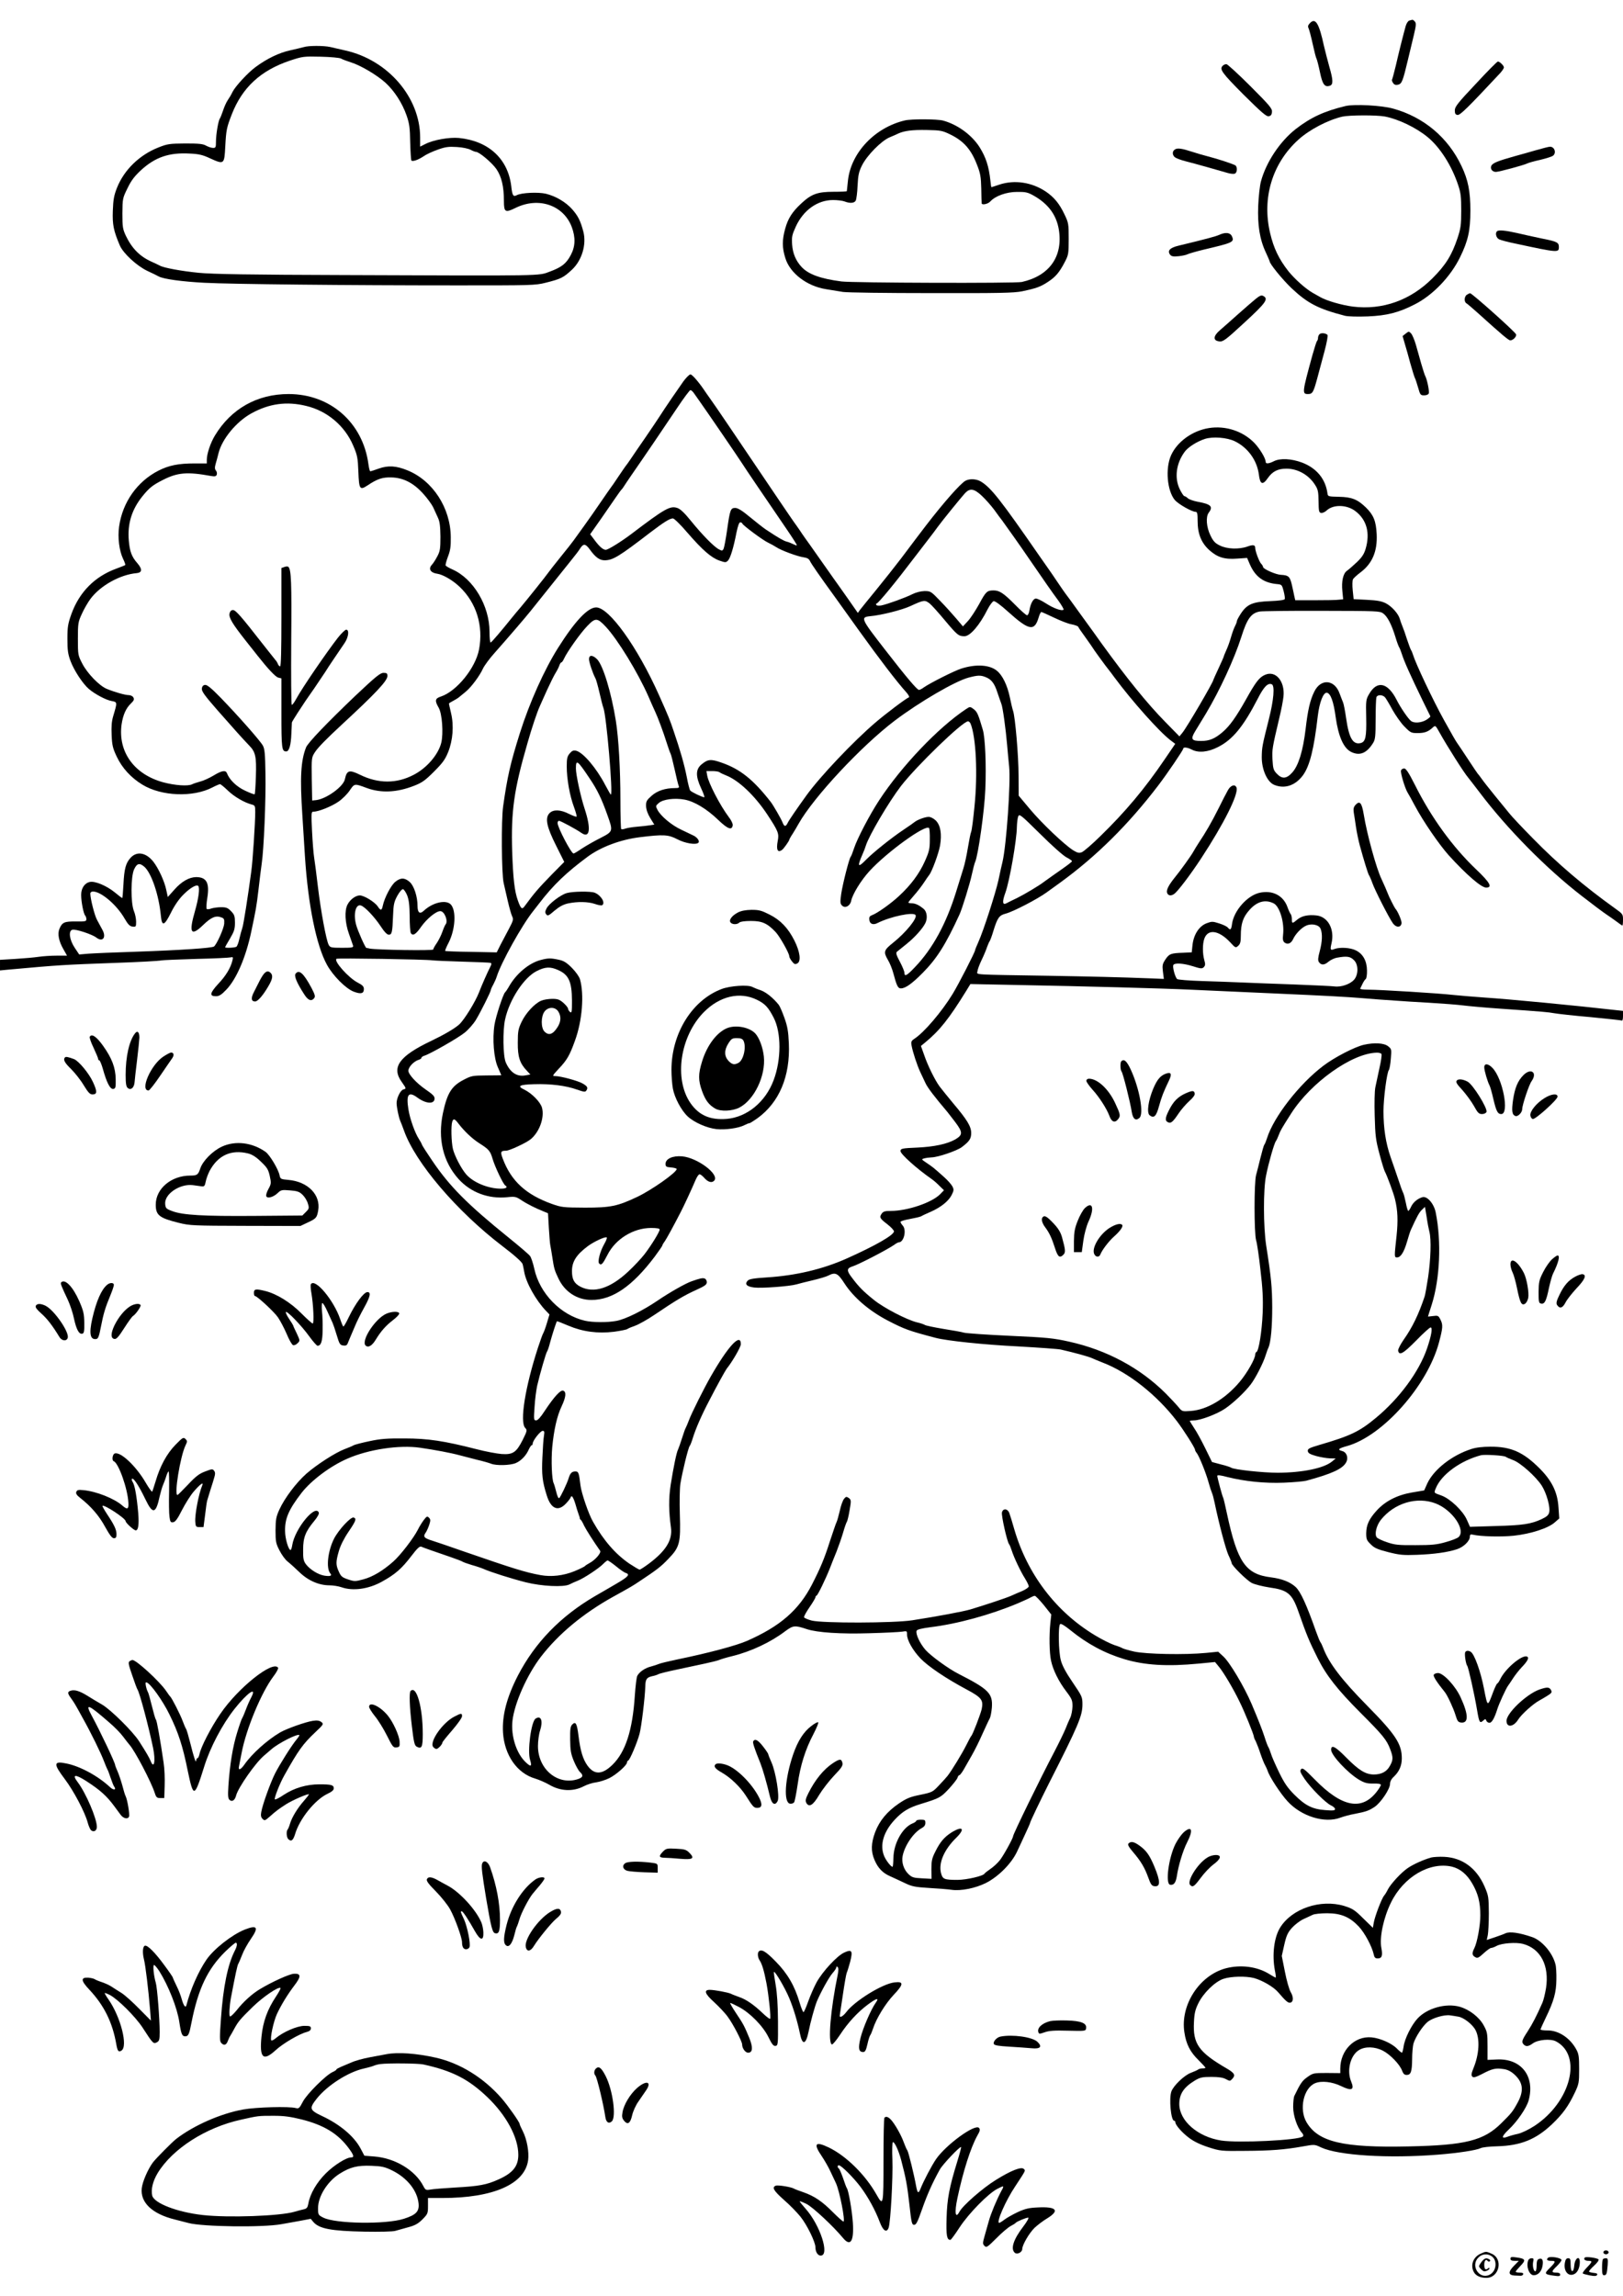 <?xml version="1.0" standalone="no"?>
<!DOCTYPE svg PUBLIC "-//W3C//DTD SVG 20010904//EN"
 "http://www.w3.org/TR/2001/REC-SVG-20010904/DTD/svg10.dtd">
<svg version="1.0" xmlns="http://www.w3.org/2000/svg"
 width="1240pt" height="1754pt" viewBox="0 0 1240 1754"
 preserveAspectRatio="xMidYMid meet">

<g transform="translate(0,1754) scale(0.1,-0.1)"
fill="#000000" stroke="none">
<path d="M10768 17383 c-10 -2 -22 -21 -28 -41 -20 -72 -52 -199 -75 -300 -14
-57 -27 -107 -30 -111 -2 -5 2 -16 9 -26 9 -13 20 -16 38 -12 28 7 36 27 74
187 14 58 35 144 46 192 17 72 19 90 8 103 -7 8 -15 14 -19 14 -3 -1 -14 -3
-23 -6z"/>
<path d="M10006 17361 c-13 -14 -15 -24 -8 -38 5 -10 19 -63 31 -118 12 -55
25 -107 30 -115 4 -8 16 -55 26 -103 19 -92 36 -115 75 -102 27 8 26 43 -4
146 -13 46 -31 118 -41 159 -38 176 -66 219 -109 171z"/>
<path d="M2320 17180 c-14 -4 -61 -15 -105 -25 -82 -18 -174 -62 -261 -126
-60 -44 -156 -148 -178 -192 -8 -18 -24 -45 -36 -62 -11 -16 -27 -52 -36 -80
-9 -27 -20 -54 -24 -60 -12 -15 -30 -122 -30 -177 0 -43 -2 -48 -22 -48 -13 0
-36 8 -53 17 -24 14 -54 17 -160 17 -120 -1 -136 -3 -206 -31 -144 -57 -261
-171 -315 -307 -23 -58 -29 -90 -32 -176 -4 -107 6 -153 53 -264 26 -61 129
-156 210 -195 39 -18 78 -37 88 -43 38 -20 177 -39 347 -48 205 -11 1097 -20
1935 -20 562 0 594 0 673 20 119 30 135 38 202 100 76 71 112 193 87 290 -22
84 -41 121 -86 172 -49 55 -126 100 -200 118 -59 14 -188 8 -223 -11 -27 -14
-34 -3 -42 69 -25 208 -172 345 -399 368 -73 7 -195 -14 -257 -46 l-40 -20 0
70 c0 305 -245 591 -570 664 -41 10 -94 21 -117 27 -50 11 -168 11 -203 -1z
m285 -87 c11 -7 45 -19 75 -29 73 -22 200 -97 265 -156 68 -62 128 -155 161
-249 22 -63 26 -94 28 -207 2 -73 6 -135 9 -138 10 -10 51 4 93 32 21 15 71
38 109 51 58 21 83 24 145 20 42 -2 88 -12 105 -21 17 -9 35 -16 41 -16 25 0
123 -83 157 -132 39 -58 57 -132 57 -244 0 -85 10 -91 89 -52 175 86 365 22
429 -145 30 -80 28 -148 -6 -213 -35 -67 -70 -95 -162 -129 -89 -33 -19 -32
-1570 -26 -709 2 -1012 7 -1110 17 -133 13 -269 38 -299 55 -9 5 -36 18 -61
29 -92 41 -152 102 -199 200 -23 50 -26 66 -26 170 1 113 2 117 39 192 28 59
54 92 102 137 110 101 216 137 374 128 68 -3 99 -10 154 -36 108 -49 110 -48
117 89 7 130 11 146 50 247 80 205 221 335 444 410 97 32 104 33 235 30 78 -2
143 -8 155 -14z"/>
<path d="M11275 16899 c-138 -146 -160 -175 -160 -202 0 -25 5 -33 21 -35 20
-3 82 59 327 321 15 17 27 35 27 42 0 14 -32 45 -46 45 -6 0 -82 -77 -169
-171z"/>
<path d="M9342 17038 c-27 -27 -7 -54 158 -220 134 -133 175 -169 192 -166 17
2 24 11 26 32 3 26 -15 48 -165 198 -92 92 -175 168 -183 168 -9 0 -21 -5 -28
-12z"/>
<path d="M10280 16730 c-163 -39 -266 -87 -382 -177 -120 -95 -224 -251 -264
-398 -9 -33 -18 -117 -21 -186 -6 -147 11 -257 58 -357 16 -35 29 -65 29 -67
0 -20 96 -138 167 -206 123 -116 204 -158 408 -211 23 -6 97 -8 175 -5 145 6
237 29 359 92 137 69 274 212 346 360 61 124 79 203 79 355 0 148 -17 235 -68
342 -103 218 -288 373 -521 438 -87 25 -298 36 -365 20z m301 -80 c103 -20
237 -84 326 -157 95 -78 185 -219 234 -368 20 -59 23 -90 23 -195 0 -110 -4
-135 -28 -208 -44 -132 -91 -207 -191 -307 -169 -169 -382 -245 -609 -217 -84
11 -200 44 -250 73 -10 6 -35 20 -55 31 -55 31 -139 106 -188 167 -72 92 -112
175 -139 290 -64 269 17 535 217 715 84 76 224 149 334 175 55 12 260 13 326
1z"/>
<path d="M6913 16620 c-228 -54 -409 -244 -434 -455 -5 -44 -9 -82 -9 -85 0
-3 -46 -5 -102 -5 -122 0 -169 -17 -247 -90 -69 -64 -101 -115 -122 -192 -24
-86 -24 -145 1 -224 35 -116 165 -215 311 -238 41 -7 99 -16 129 -21 30 -5
334 -9 675 -9 522 -1 632 1 695 14 109 23 139 34 197 72 58 38 87 72 129 153
27 52 29 62 29 175 0 115 -1 123 -33 189 -38 80 -78 129 -141 172 -107 72
-239 92 -355 54 -33 -11 -60 -20 -62 -20 -1 0 -4 21 -7 48 -12 112 -34 179
-83 258 -60 94 -169 173 -279 203 -45 12 -243 13 -292 1z m347 -107 c103 -50
160 -115 205 -233 25 -63 30 -92 32 -180 1 -58 2 -108 3 -112 0 -17 48 -7 66
13 38 42 123 73 204 73 64 1 82 -3 125 -27 113 -63 177 -149 195 -263 32 -204
-73 -351 -283 -398 -46 -11 -1297 -7 -1378 4 -161 21 -254 55 -306 112 -43 47
-66 102 -71 169 -4 60 -1 74 28 138 58 126 166 203 285 203 33 0 73 -5 88 -11
41 -16 75 -13 85 7 5 9 12 61 14 114 4 81 10 107 34 155 38 76 147 187 211
214 26 11 57 24 68 30 45 20 106 28 215 26 107 -2 120 -5 180 -34z"/>
<path d="M11740 16394 c-47 -14 -123 -35 -170 -48 -121 -34 -162 -50 -174 -69
-15 -24 5 -52 35 -50 29 2 206 50 234 63 11 6 57 19 103 29 46 11 90 25 98 32
27 22 10 70 -25 68 -9 0 -54 -12 -101 -25z"/>
<path d="M8978 16399 c-23 -13 -23 -42 -2 -60 10 -8 47 -22 83 -31 36 -9 116
-31 176 -48 61 -17 127 -36 147 -42 21 -6 44 -8 53 -4 18 7 20 52 3 63 -19 11
-133 49 -208 68 -36 9 -90 25 -120 35 -80 26 -113 31 -132 19z"/>
<path d="M11437 15773 c-15 -14 -6 -50 16 -61 12 -6 67 -21 122 -32 330 -71
335 -71 335 -27 0 35 -13 42 -130 65 -58 12 -143 31 -190 42 -88 20 -142 25
-153 13z"/>
<path d="M9315 15746 c-27 -12 -92 -30 -312 -83 -66 -16 -87 -39 -62 -70 10
-12 26 -14 65 -10 28 3 60 10 70 16 11 5 66 21 124 35 221 52 232 57 212 101
-13 29 -49 33 -97 11z"/>
<path d="M11208 15289 c-21 -12 -24 -55 -4 -66 7 -4 47 -38 87 -74 187 -169
235 -209 248 -209 21 0 50 30 44 46 -7 20 -337 314 -351 314 -4 0 -15 -5 -24
-11z"/>
<path d="M9594 15257 c-21 -17 -82 -70 -135 -117 -52 -47 -115 -102 -138 -122
-53 -45 -55 -81 -4 -86 28 -3 48 12 192 145 164 151 184 180 143 202 -15 8
-27 3 -58 -22z"/>
<path d="M10740 14992 l-24 -19 17 -59 c10 -33 29 -99 42 -149 14 -49 29 -99
34 -110 6 -11 17 -46 26 -77 15 -54 18 -58 46 -58 17 0 32 6 35 15 6 15 -13
109 -28 135 -4 8 -17 49 -29 90 -12 41 -30 107 -41 145 -11 39 -28 78 -37 88
-17 17 -18 17 -41 -1z"/>
<path d="M10081 14987 c-6 -6 -11 -18 -11 -27 0 -9 -3 -20 -7 -24 -5 -4 -20
-53 -36 -109 -78 -285 -80 -297 -34 -297 35 0 42 13 71 120 14 52 39 146 56
209 17 64 27 118 22 123 -14 14 -49 17 -61 5z"/>
<path d="M5222 14628 c-42 -59 -144 -208 -182 -268 -14 -22 -63 -95 -109 -162
-47 -67 -98 -143 -115 -168 -17 -25 -33 -47 -36 -50 -3 -3 -27 -39 -55 -80
-27 -41 -54 -80 -60 -87 -5 -7 -39 -55 -75 -108 -36 -53 -93 -135 -128 -183
-35 -48 -71 -98 -80 -111 -9 -13 -53 -69 -97 -123 -44 -55 -87 -109 -95 -121
-17 -25 -168 -214 -214 -268 -17 -20 -47 -55 -66 -79 -82 -102 -153 -185 -161
-188 -5 -2 -9 35 -9 82 0 198 -123 405 -283 476 -25 11 -49 25 -52 30 -3 4 5
35 17 67 18 46 23 77 22 148 -1 225 -138 435 -333 513 -84 34 -145 38 -216 13
-32 -12 -62 -21 -66 -21 -4 0 -10 24 -14 53 -42 318 -291 537 -610 537 -240 0
-439 -112 -563 -317 -34 -56 -62 -140 -62 -185 l0 -28 -93 0 c-124 0 -197 -15
-276 -55 -163 -83 -275 -242 -301 -427 -12 -83 1 -185 30 -246 12 -24 19 -46
17 -48 -3 -3 -34 -15 -69 -28 -164 -60 -281 -178 -342 -345 -27 -76 -31 -99
-31 -191 0 -87 4 -116 24 -170 27 -72 94 -174 140 -213 47 -40 132 -85 174
-92 44 -8 44 -8 12 -115 -12 -40 -15 -80 -12 -145 3 -78 9 -102 39 -165 41
-87 109 -161 196 -214 146 -89 387 -98 535 -21 27 14 53 25 58 25 5 0 32 -22
61 -50 49 -47 127 -92 183 -106 23 -6 25 -11 25 -58 0 -79 -19 -373 -30 -451
-25 -188 -60 -412 -69 -435 -5 -14 -15 -50 -22 -80 -6 -30 -17 -58 -23 -62
-12 -8 -86 -11 -86 -4 0 3 17 33 38 68 31 53 37 71 37 120 0 49 -4 61 -29 87
-25 26 -37 31 -77 31 -26 0 -60 -5 -75 -10 -15 -6 -31 -7 -35 -3 -4 4 -2 43 5
85 18 114 -6 158 -86 158 -53 -1 -110 -33 -165 -95 l-51 -57 -12 55 c-13 64
-59 164 -98 214 -55 70 -125 83 -173 32 -38 -41 -50 -84 -56 -206 -3 -57 -7
-103 -9 -103 -3 0 -29 20 -58 44 -62 50 -149 87 -189 79 -40 -8 -67 -47 -67
-99 0 -51 18 -145 31 -158 5 -6 9 -18 9 -28 0 -16 -9 -18 -80 -17 -88 1 -105
-6 -126 -56 -16 -39 -5 -95 31 -157 l27 -48 -79 0 c-43 0 -105 -4 -138 -9 -33
-5 -113 -12 -178 -16 l-117 -7 0 -40 0 -41 62 6 c397 36 420 37 828 52 175 6
320 14 347 19 10 2 128 7 263 11 135 3 253 9 264 12 16 4 18 1 12 -23 -14 -58
-50 -118 -109 -180 -64 -70 -69 -94 -17 -94 24 0 42 11 79 50 78 81 150 249
191 445 35 166 39 185 55 320 8 72 19 159 24 194 17 111 33 497 29 691 -2 151
-6 191 -20 215 -22 39 -192 231 -320 363 -74 76 -106 102 -122 100 -14 -2 -22
-11 -24 -28 -2 -21 22 -54 120 -166 126 -143 190 -215 242 -269 48 -49 56 -84
51 -234 -2 -73 -7 -136 -9 -138 -3 -3 -35 9 -73 27 -65 30 -119 82 -139 133
-9 26 -40 21 -102 -17 -32 -19 -77 -40 -102 -46 -25 -7 -53 -16 -62 -21 -31
-16 -131 -9 -221 15 -223 61 -347 234 -318 443 11 73 34 124 72 160 22 21 26
31 18 45 -5 10 -21 18 -35 18 -28 0 -108 23 -169 48 -57 24 -147 117 -186 192
-33 64 -34 67 -34 190 0 117 2 129 30 190 16 36 46 88 66 115 76 102 227 186
354 197 42 4 43 31 5 75 -44 50 -59 90 -66 175 -11 127 23 237 105 338 52 64
77 84 156 124 112 57 186 63 367 30 30 -5 39 -3 44 10 3 9 1 23 -6 31 -10 12
-10 25 -2 53 6 20 16 57 22 82 27 107 136 239 250 302 136 75 270 94 420 57
160 -38 295 -152 359 -304 31 -72 35 -92 39 -198 5 -135 11 -144 70 -105 75
50 114 63 182 61 91 -2 169 -42 243 -124 31 -34 65 -81 76 -103 10 -23 27 -59
37 -81 14 -30 18 -65 19 -145 0 -92 -3 -111 -24 -150 -13 -25 -32 -55 -43 -66
-27 -31 -8 -60 44 -67 42 -6 118 -50 170 -100 128 -122 182 -297 148 -478 -27
-142 -171 -320 -292 -360 -44 -14 -48 -31 -17 -84 27 -45 38 -198 20 -270 -23
-90 -110 -192 -211 -244 -130 -68 -269 -68 -408 0 -84 41 -102 36 -117 -33
-11 -57 -142 -151 -220 -160 l-30 -3 -3 164 c-2 164 -2 164 24 205 25 38 86
100 209 214 252 233 345 331 345 368 0 20 -5 24 -30 24 -25 0 -59 -28 -213
-173 -217 -207 -366 -362 -379 -397 -40 -102 -47 -231 -28 -517 5 -82 14 -224
20 -318 24 -368 87 -678 168 -825 47 -85 143 -181 204 -205 56 -21 78 -15 78
20 0 19 -10 30 -47 49 -70 36 -186 166 -162 182 10 6 675 -4 734 -12 17 -2
120 -7 230 -10 110 -3 206 -7 212 -9 10 -3 9 -11 -2 -32 -18 -34 -67 -145 -85
-193 -28 -73 -114 -212 -152 -246 -36 -32 -115 -78 -213 -125 -246 -117 -307
-202 -225 -315 35 -50 35 -50 12 -56 -23 -6 -52 -66 -52 -105 1 -33 16 -109
29 -138 5 -11 17 -42 27 -70 87 -247 404 -618 754 -885 92 -70 149 -121 153
-137 3 -10 8 -36 12 -58 14 -83 88 -216 166 -298 l27 -28 -20 -67 c-11 -37
-24 -71 -28 -77 -4 -5 -22 -55 -40 -110 -98 -302 -140 -565 -98 -612 17 -18
16 -22 -18 -91 -49 -97 -75 -115 -162 -109 -37 3 -123 19 -192 37 -246 63
-370 82 -550 82 -134 1 -184 -3 -268 -21 -57 -12 -111 -26 -120 -31 -9 -6 -41
-19 -70 -30 -71 -27 -212 -118 -291 -187 -78 -69 -166 -186 -206 -273 -26 -57
-29 -76 -30 -160 0 -86 3 -101 30 -153 16 -32 44 -71 62 -85 19 -15 60 -52 91
-82 66 -64 149 -100 229 -100 28 0 70 -7 93 -15 86 -30 205 -14 306 42 104 57
153 100 230 201 42 55 60 72 73 67 17 -8 95 -35 226 -80 44 -15 85 -31 90 -35
6 -4 37 -15 70 -25 33 -9 74 -23 90 -30 51 -23 208 -73 322 -102 120 -30 289
-39 334 -16 13 7 40 19 60 27 48 18 168 98 198 130 14 14 29 26 33 26 5 0 34
-20 64 -44 30 -25 63 -48 74 -51 36 -12 21 -29 -73 -84 -50 -29 -123 -72 -162
-94 -263 -154 -457 -354 -588 -606 -85 -165 -122 -306 -114 -436 11 -173 108
-311 245 -351 30 -9 78 -30 106 -46 86 -51 183 -56 266 -13 25 13 67 27 95 30
27 4 72 18 100 32 53 26 135 99 135 119 0 7 5 14 10 16 12 4 67 133 86 203 14
51 41 271 44 360 1 58 10 71 53 81 17 3 38 10 47 15 8 5 69 20 135 34 66 14
163 35 215 46 52 11 104 24 115 29 11 5 57 19 103 30 141 35 292 106 402 190
60 44 72 46 165 15 79 -26 260 -38 478 -31 116 3 228 9 249 12 37 6 38 6 38
-23 0 -43 44 -120 103 -182 60 -62 197 -154 349 -235 118 -63 133 -82 118
-153 -10 -41 -69 -195 -79 -203 -3 -3 -21 -35 -39 -72 -32 -64 -109 -190 -142
-233 -8 -10 -37 -43 -65 -72 -49 -52 -52 -54 -143 -73 -79 -16 -104 -26 -165
-67 -89 -61 -147 -130 -181 -219 -31 -84 -33 -146 -5 -211 26 -62 62 -100 119
-125 25 -11 74 -34 110 -51 58 -28 79 -32 190 -39 69 -4 145 -10 171 -14 71
-10 181 12 261 52 96 48 197 150 239 241 17 37 47 100 65 140 19 40 34 75 34
78 0 8 78 171 143 300 226 445 257 518 257 605 0 57 -3 63 -75 169 -52 76 -80
129 -90 168 -18 65 -21 261 -6 276 7 7 33 -9 78 -45 129 -105 263 -177 413
-222 157 -47 329 -57 569 -34 l124 12 28 -34 c36 -42 114 -174 160 -270 37
-74 109 -252 109 -267 0 -5 6 -20 14 -34 7 -15 24 -58 36 -95 13 -38 29 -78
36 -89 6 -11 15 -30 19 -42 13 -44 99 -176 153 -234 105 -114 283 -169 402
-124 25 9 74 23 110 29 87 17 108 24 153 54 46 31 117 136 117 175 0 18 10 38
29 55 41 39 61 84 61 140 0 110 -47 182 -264 402 -198 201 -292 325 -336 440
-7 19 -17 40 -22 46 -5 6 -19 42 -33 80 -73 207 -118 305 -156 341 -43 39
-104 63 -189 74 -194 24 -256 115 -336 487 -13 62 -26 117 -29 122 -7 11 -44
151 -45 166 0 8 26 5 78 -9 132 -33 284 -49 432 -43 74 3 151 10 170 15 196
53 279 91 305 141 19 36 3 78 -32 86 -37 10 -27 20 39 38 272 76 614 461 702
791 30 113 32 135 10 177 -14 28 -19 30 -55 25 -21 -3 -39 -4 -39 -4 0 1 13
43 29 92 62 196 75 480 30 703 -13 67 -65 127 -101 117 -38 -11 -72 -40 -87
-73 -8 -18 -18 -32 -22 -32 -3 0 -12 28 -18 61 -7 34 -16 69 -21 78 -5 9 -21
52 -35 96 -15 44 -42 124 -61 177 -37 108 -54 218 -54 351 0 97 26 295 41 313
5 6 12 45 15 86 6 73 6 75 -21 96 -31 25 -106 29 -185 11 -70 -16 -225 -96
-309 -160 -183 -138 -380 -390 -431 -554 -7 -22 -16 -45 -21 -50 -4 -6 -17
-51 -29 -100 -12 -50 -27 -108 -33 -130 -16 -53 -16 -445 0 -500 7 -22 22
-123 33 -225 17 -143 21 -218 17 -330 -6 -142 -30 -292 -48 -298 -5 -2 -9 -11
-9 -19 0 -33 -62 -141 -118 -208 -110 -131 -250 -214 -374 -223 -66 -5 -67 -4
-94 29 -15 19 -60 66 -98 105 -196 195 -449 331 -736 395 -121 27 -168 32
-455 45 -176 8 -333 19 -350 24 -16 5 -88 18 -159 29 -71 12 -134 25 -140 30
-6 4 -33 14 -61 20 -79 20 -251 109 -328 171 -80 64 -117 101 -171 174 -39 51
-37 68 7 82 44 13 266 128 319 165 14 11 30 19 35 19 39 0 61 94 30 128 -9 10
-17 23 -17 28 0 6 32 15 70 22 39 7 78 16 88 21 9 6 42 21 72 34 79 35 136 81
160 127 18 36 19 43 6 68 -8 15 -38 49 -68 75 -76 68 -83 73 -129 104 -40 27
-41 28 -18 34 13 4 39 7 57 8 49 1 192 50 230 78 58 44 72 64 72 108 0 50 -30
100 -140 230 -41 50 -87 106 -101 125 -35 47 -91 160 -119 243 l-24 67 34 28
c108 89 180 179 311 391 l33 54 345 -7 c533 -10 1126 -26 1336 -36 105 -5 395
-18 645 -29 404 -18 549 -26 670 -36 19 -2 76 -6 125 -10 50 -3 115 -8 145
-10 30 -3 138 -9 240 -15 102 -6 217 -15 255 -20 39 -5 167 -17 285 -25 344
-24 362 -26 415 -35 28 -5 153 -19 280 -30 126 -12 233 -24 237 -26 4 -3 8 13
8 34 l0 40 -47 5 c-317 36 -815 84 -1013 97 -85 6 -193 15 -240 20 -102 12
-555 40 -647 40 -35 0 -63 3 -61 8 2 4 10 21 18 37 8 17 19 33 25 37 5 4 10
33 9 65 -1 72 -30 126 -85 153 -41 21 -121 26 -162 11 -33 -13 -36 -8 -24 43
25 108 -27 203 -115 213 -64 7 -112 -3 -147 -32 -37 -32 -41 -31 -41 3 0 15
-4 32 -8 38 -5 5 -17 30 -26 56 -32 88 -115 130 -213 108 -94 -21 -196 -137
-210 -237 -6 -46 -13 -52 -33 -28 -7 8 -36 22 -65 31 -50 16 -57 16 -97 1 -57
-22 -98 -86 -107 -165 l-6 -57 -65 -3 c-94 -3 -107 -8 -136 -51 -23 -35 -25
-46 -19 -94 l7 -55 -93 4 c-260 10 -446 14 -779 20 -610 10 -555 6 -552 35 1
13 15 51 31 84 16 33 35 78 42 100 8 22 17 42 20 45 3 3 17 39 29 80 31 100
44 118 94 131 58 15 242 111 311 161 6 4 52 38 104 75 278 202 523 445 751
744 70 92 190 269 190 280 0 14 32 10 65 -7 51 -27 125 -20 202 20 111 56 193
157 301 366 47 93 78 125 108 113 25 -9 16 -119 -22 -268 -51 -203 -53 -213
-54 -290 0 -95 42 -188 94 -210 80 -34 163 -6 221 73 52 72 84 201 113 452 13
107 43 183 70 178 28 -5 51 -67 67 -188 21 -147 60 -235 118 -264 66 -32 119
-10 168 69 16 26 19 51 19 182 0 83 3 158 6 167 8 21 47 20 66 -1 8 -10 34
-53 57 -96 24 -42 64 -100 91 -127 46 -47 52 -50 100 -50 54 0 81 10 116 42
21 19 21 18 53 -39 58 -104 186 -306 218 -343 7 -8 45 -58 85 -110 211 -280
512 -585 784 -795 94 -73 164 -125 194 -145 13 -8 43 -30 67 -47 24 -18 45
-33 48 -33 3 0 5 20 5 44 0 42 -2 45 -61 87 -236 169 -436 339 -624 531 -83
84 -165 171 -182 193 -18 22 -68 83 -111 136 -43 53 -89 111 -102 130 -13 19
-27 36 -30 39 -3 3 -36 52 -74 110 -38 58 -77 116 -87 130 -16 25 -29 48 -96
168 -87 157 -218 435 -238 502 -4 14 -11 30 -15 35 -4 6 -17 42 -30 80 -12 39
-28 84 -35 100 -7 17 -16 42 -20 56 -10 39 -61 97 -108 121 -32 16 -66 22
-144 26 l-101 5 -7 67 c-4 38 -3 76 2 85 5 9 31 33 58 53 90 68 129 161 123
291 -5 101 -24 147 -82 204 -65 63 -109 80 -206 82 -82 2 -85 2 -88 26 -15
110 -82 192 -193 235 -83 31 -168 35 -216 11 -37 -19 -63 -22 -63 -6 0 28 -45
102 -87 146 -89 91 -221 133 -347 113 -126 -20 -242 -104 -289 -208 -45 -101
-30 -271 29 -342 27 -31 130 -90 159 -90 12 0 15 -14 15 -70 0 -98 28 -167 90
-223 62 -55 116 -72 215 -64 l73 5 21 -49 c42 -96 106 -142 210 -151 33 -3 36
-6 48 -53 7 -27 11 -55 9 -61 -3 -8 -44 -13 -113 -16 -131 -5 -175 -23 -222
-94 -17 -26 -31 -52 -31 -58 0 -6 -6 -23 -14 -38 -8 -15 -22 -53 -31 -85 -9
-32 -25 -77 -36 -100 -10 -23 -19 -44 -19 -47 0 -3 -18 -44 -40 -91 -22 -47
-40 -87 -40 -89 0 -16 -201 -360 -236 -403 l-23 -28 -108 110 c-138 141 -287
324 -487 600 -23 33 -93 130 -155 215 -61 85 -117 162 -124 170 -7 9 -34 49
-62 90 -27 41 -54 79 -58 85 -4 5 -39 55 -77 110 -295 426 -368 519 -445 566
-34 21 -86 24 -118 7 -38 -20 -166 -165 -303 -343 -34 -44 -111 -146 -189
-250 -46 -60 -131 -168 -190 -240 -59 -71 -114 -141 -124 -153 l-17 -24 -76
109 c-42 59 -92 131 -112 158 -19 28 -56 79 -81 115 -25 36 -68 97 -95 135
-28 39 -56 78 -63 89 -6 10 -25 37 -41 60 -17 22 -82 118 -145 211 -357 529
-469 695 -517 762 -16 22 -36 51 -44 63 -41 61 -92 120 -105 120 -8 0 -32 -24
-53 -52z m78 -89 c8 -12 28 -39 43 -61 70 -99 290 -421 327 -478 23 -37 161
-240 344 -508 43 -63 76 -115 74 -117 -2 -3 -15 2 -29 9 -14 7 -36 16 -50 19
-22 6 -63 29 -159 93 -19 13 -73 55 -120 94 -60 50 -93 70 -113 70 -35 0 -40
-13 -62 -170 -10 -69 -22 -133 -27 -143 -8 -15 -12 -16 -36 -3 -38 20 -128
112 -213 217 -50 62 -82 92 -105 99 -54 18 -95 -5 -349 -198 -78 -59 -179
-122 -197 -122 -21 0 -51 27 -91 82 l-28 37 83 118 c45 65 97 141 116 168 19
28 37 52 40 55 4 3 12 13 17 22 6 9 31 48 57 85 100 144 263 384 351 516 50
75 96 137 102 137 6 0 17 -10 25 -21z m4135 -370 c100 -49 169 -146 183 -254
9 -76 29 -84 69 -26 35 50 76 71 142 71 86 0 171 -48 219 -125 22 -34 25 -52
26 -125 1 -74 3 -85 19 -88 11 -2 29 6 42 18 51 48 154 46 220 -4 87 -66 114
-167 79 -287 -12 -41 -28 -66 -68 -104 -29 -27 -63 -57 -75 -65 -29 -20 -43
-80 -35 -156 l6 -62 -33 -3 c-19 -3 -101 -4 -183 -4 l-150 0 -7 30 c-3 17 -12
56 -19 88 -15 63 -25 73 -84 76 -40 2 -136 45 -136 60 0 5 -6 16 -14 24 -15
14 -46 97 -46 122 0 23 -16 26 -60 10 -65 -23 -157 -19 -210 8 -36 17 -51 33
-72 77 -31 63 -37 142 -13 174 36 47 17 65 -88 84 -31 6 -64 18 -73 27 -8 8
-20 15 -25 15 -5 0 -20 22 -34 50 -44 87 -30 200 37 290 25 34 92 77 153 97
61 20 171 11 230 -18z m-1934 -416 c28 -26 70 -74 95 -107 24 -34 51 -70 60
-81 32 -44 143 -200 204 -290 121 -176 179 -260 226 -323 25 -35 43 -66 40
-69 -12 -13 -77 10 -135 48 -34 22 -70 39 -79 37 -20 -4 -39 -41 -47 -90 -3
-21 -11 -38 -18 -38 -7 0 -48 36 -92 81 -87 88 -119 109 -164 109 -50 0 -59
-9 -110 -104 -28 -50 -66 -109 -87 -131 l-37 -40 -51 60 c-28 33 -83 94 -123
135 -70 73 -73 75 -120 75 -30 -1 -65 -10 -93 -24 -51 -26 -189 -76 -237 -86
-18 -3 -34 -2 -38 4 -3 6 -2 11 2 11 13 0 148 165 292 355 17 22 59 77 93 121
35 45 72 94 83 110 30 42 179 225 208 257 38 40 69 35 128 -20z m-2250 -281
c117 -135 183 -192 245 -214 46 -16 50 -16 66 0 18 19 42 96 65 215 10 48 20
77 28 77 8 0 15 -4 17 -10 5 -14 158 -128 198 -146 19 -9 46 -24 60 -33 36
-25 164 -72 209 -78 28 -4 42 -12 49 -28 11 -23 68 -106 198 -285 42 -58 119
-166 172 -240 164 -228 292 -396 367 -479 17 -20 25 -35 19 -38 -21 -7 -178
-126 -254 -191 -171 -146 -424 -413 -528 -557 -73 -101 -136 -193 -144 -211
-15 -31 -26 -30 -39 3 -9 25 -72 134 -91 158 -133 170 -232 250 -377 300 -80
28 -103 26 -151 -14 -46 -38 -46 -91 -3 -183 18 -38 28 -68 24 -68 -16 0 -99
40 -108 52 -5 7 -17 54 -26 103 -19 96 -50 204 -100 350 -30 89 -37 107 -112
275 -164 367 -381 670 -480 670 -64 0 -162 -104 -292 -310 -105 -167 -217
-416 -291 -650 -73 -232 -96 -334 -128 -560 -15 -106 -12 -516 4 -585 5 -22
19 -83 31 -135 12 -52 27 -106 34 -120 11 -22 8 -33 -22 -90 -19 -36 -49 -92
-66 -125 l-30 -60 -195 4 c-107 1 -197 5 -199 7 -2 2 10 32 28 66 50 100 58
241 16 288 -36 40 -138 17 -206 -46 -31 -30 -49 -17 -49 36 0 72 -27 153 -59
182 -39 35 -71 35 -112 1 -33 -28 -81 -120 -94 -180 -8 -40 -17 -41 -39 -7
-23 34 -104 84 -137 84 -32 0 -74 -31 -94 -70 -24 -46 -19 -140 11 -223 14
-39 28 -80 31 -89 5 -16 -4 -18 -84 -18 -83 0 -91 2 -102 23 -19 36 -60 259
-82 442 -11 94 -24 195 -29 225 -5 30 -12 121 -16 203 -7 142 -6 147 13 147
37 0 137 40 190 77 29 20 67 58 85 85 37 54 35 54 132 18 108 -39 227 -34 358
17 62 24 85 40 153 108 66 66 86 93 109 150 36 90 45 202 22 298 -9 38 -16 70
-16 72 0 3 14 12 30 20 17 9 39 22 48 30 9 7 32 26 50 41 42 34 108 123 132
177 11 23 51 78 91 122 94 106 236 271 274 319 27 34 179 224 313 391 27 33
57 72 66 88 24 36 40 34 72 -10 43 -60 75 -83 114 -83 63 1 107 27 349 213
104 79 147 106 172 107 10 0 59 -48 110 -108z m1853 -543 c14 -11 66 -69 116
-129 94 -112 104 -120 149 -120 43 0 116 85 176 205 17 33 38 61 47 63 10 2
55 -31 110 -81 159 -143 201 -152 233 -45 7 24 16 43 21 43 5 0 48 -20 97 -43
48 -23 108 -47 134 -51 26 -5 49 -14 51 -19 1 -5 25 -40 53 -78 27 -38 61 -86
74 -107 14 -20 50 -70 80 -110 31 -39 62 -81 70 -92 134 -181 342 -414 427
-479 l37 -28 -79 -116 c-153 -226 -302 -403 -493 -589 -63 -62 -127 -117 -142
-123 -21 -8 -33 -5 -66 15 -69 44 -239 206 -329 313 l-87 104 -1 151 c0 155
-26 452 -42 497 -5 14 -16 61 -25 105 -19 90 -55 165 -97 200 -55 47 -160 54
-273 18 -52 -16 -240 -111 -287 -144 -14 -11 -31 -19 -37 -19 -14 0 -94 94
-259 307 -185 238 -190 248 -114 256 83 7 245 48 307 77 104 48 111 49 149 19z
m3464 -75 c33 -24 64 -85 93 -179 11 -38 25 -74 29 -80 4 -5 13 -28 20 -50 19
-60 65 -162 161 -360 30 -60 55 -113 57 -116 2 -4 -12 -16 -31 -28 -38 -23
-94 -27 -117 -8 -22 17 -81 104 -109 160 -68 134 -150 152 -211 45 -24 -41
-25 -50 -22 -179 3 -149 -5 -185 -42 -195 -59 -14 -89 36 -111 187 -8 57 -19
113 -24 124 -5 11 -16 41 -26 67 -38 108 -143 117 -193 16 -33 -66 -50 -141
-67 -288 -20 -166 -54 -278 -102 -331 -44 -49 -78 -51 -118 -9 -25 26 -29 38
-33 107 -4 79 -2 89 52 318 15 61 29 135 32 165 12 115 -59 200 -139 166 -45
-18 -73 -55 -147 -188 -76 -135 -124 -203 -180 -251 -59 -50 -100 -67 -163
-67 -75 0 -83 13 -44 77 18 29 54 89 81 133 105 176 217 418 270 585 44 140
76 183 142 194 20 3 234 6 476 5 421 -1 440 -1 466 -20z m-5941 -100 c92 -98
247 -352 327 -534 20 -47 43 -98 51 -115 21 -44 64 -160 89 -240 12 -38 25
-75 29 -81 4 -7 18 -61 31 -120 13 -60 27 -117 31 -126 6 -15 2 -18 -28 -18
-74 0 -135 -20 -179 -59 -38 -34 -43 -43 -42 -79 1 -26 12 -58 32 -91 l31 -50
-32 -5 c-18 -3 -62 -8 -100 -11 -37 -3 -78 -10 -91 -15 -13 -5 -27 -6 -30 -3
-3 4 -6 104 -6 224 0 233 -14 473 -35 604 -35 217 -97 420 -142 468 -34 35
-63 36 -63 2 0 -23 30 -112 49 -146 5 -8 19 -58 31 -110 12 -52 25 -104 30
-116 23 -57 75 -663 57 -663 -2 0 -21 32 -42 72 -68 131 -169 249 -222 263
-22 5 -32 1 -50 -20 -19 -22 -23 -38 -23 -99 0 -96 23 -225 55 -310 14 -38 23
-71 20 -74 -3 -3 -29 7 -58 21 -64 33 -119 35 -148 6 -37 -37 -23 -104 50
-249 l62 -124 -94 -95 c-106 -109 -132 -139 -211 -246 -18 -24 -27 -16 -49 45
-26 71 -37 170 -44 378 -9 304 13 467 116 822 33 117 74 239 95 285 7 17 33
73 56 125 24 52 53 111 65 130 12 19 25 45 29 58 4 12 11 22 15 22 4 0 13 12
20 28 24 53 127 198 178 250 61 64 76 64 140 -4z m2900 -385 c47 -17 71 -49
93 -118 12 -36 26 -75 30 -86 11 -23 35 -200 45 -320 4 -44 10 -116 15 -160
13 -122 -21 -605 -51 -730 -6 -22 -19 -83 -30 -135 -22 -101 -115 -390 -155
-478 -13 -29 -24 -56 -24 -60 0 -14 -126 -260 -172 -335 -83 -136 -218 -294
-292 -342 -24 -16 -27 -23 -21 -54 9 -48 41 -146 65 -198 11 -24 29 -62 40
-85 16 -36 69 -105 169 -223 9 -11 35 -45 58 -75 60 -80 60 -99 1 -134 -62
-35 -161 -56 -289 -62 -116 -5 -129 -7 -129 -27 0 -23 124 -134 236 -212 16
-11 44 -35 62 -54 l34 -33 -28 -29 c-62 -65 -251 -129 -378 -129 -45 0 -58 -4
-70 -21 -19 -28 -14 -37 45 -82 27 -21 49 -45 49 -53 0 -28 -139 -108 -360
-207 -186 -83 -391 -131 -613 -145 -96 -6 -132 -12 -144 -24 -26 -27 -9 -46
49 -53 56 -7 272 9 323 24 17 5 72 19 123 31 51 12 105 28 120 36 54 28 73 19
122 -57 70 -109 189 -211 330 -285 131 -68 164 -80 370 -134 84 -22 366 -52
630 -65 157 -9 303 -19 325 -24 105 -24 211 -53 239 -66 17 -8 54 -23 82 -34
195 -75 412 -246 565 -446 52 -68 139 -205 139 -219 0 -5 6 -17 13 -25 18 -22
71 -152 91 -226 9 -33 21 -69 26 -80 5 -11 14 -45 20 -75 34 -163 84 -351 105
-398 14 -29 25 -57 25 -62 0 -18 115 -132 154 -152 22 -11 82 -26 133 -34 140
-19 174 -47 221 -179 65 -185 82 -227 150 -363 65 -130 151 -240 326 -415 170
-170 201 -208 227 -278 24 -63 24 -83 -3 -130 -24 -43 -64 -64 -123 -64 -62 1
-113 32 -208 128 -84 86 -117 103 -117 61 0 -42 127 -178 215 -230 40 -23 61
-29 107 -28 36 1 58 -3 58 -10 0 -6 -13 -28 -29 -49 -115 -152 -268 -123 -476
90 -80 81 -94 92 -105 78 -10 -13 -6 -24 26 -72 49 -72 163 -186 203 -204 17
-8 31 -20 31 -28 0 -11 -15 -13 -75 -8 -98 7 -153 35 -235 117 -52 52 -77 88
-117 170 -28 58 -57 123 -63 145 -7 22 -16 45 -20 50 -4 6 -17 39 -28 75 -19
58 -45 125 -100 255 -56 131 -167 318 -216 362 l-39 36 -91 -9 c-162 -16 -461
-10 -551 10 -44 10 -84 22 -90 26 -5 4 -33 15 -62 24 -29 10 -94 42 -145 73
-299 179 -519 468 -619 812 -15 53 -32 108 -38 124 -13 34 -48 37 -56 4 -6
-23 39 -222 54 -242 5 -5 14 -28 21 -50 17 -53 67 -159 102 -214 15 -25 28
-51 28 -59 0 -7 -21 -22 -47 -34 -27 -11 -66 -28 -88 -38 -38 -17 -204 -72
-311 -104 -53 -16 -263 -55 -444 -83 -140 -22 -687 -23 -769 -2 -30 8 -56 19
-58 25 -2 6 17 41 42 77 25 36 45 70 45 76 0 5 4 11 9 13 9 3 68 124 102 210
11 29 34 87 51 128 16 41 39 107 50 145 11 39 24 75 28 80 4 6 14 45 21 89 13
74 12 79 -6 93 -18 12 -22 12 -37 -7 -9 -11 -24 -52 -32 -91 -9 -38 -20 -78
-25 -87 -5 -9 -27 -75 -51 -147 -42 -132 -73 -205 -137 -330 -101 -195 -243
-318 -495 -429 -82 -36 -294 -93 -533 -142 -66 -14 -129 -29 -140 -34 -11 -5
-39 -14 -61 -20 -45 -11 -88 -40 -105 -71 -6 -11 -14 -80 -19 -152 -17 -263
-71 -431 -171 -528 -78 -76 -138 -78 -190 -7 -36 50 -55 114 -69 227 -12 97
-22 114 -48 88 -14 -15 -17 -35 -16 -115 1 -82 5 -108 28 -164 15 -36 36 -74
47 -84 27 -25 24 -40 -12 -53 -154 -54 -309 72 -309 251 0 38 7 91 16 118 24
75 8 119 -34 92 -34 -22 -64 -249 -42 -316 16 -51 6 -56 -35 -16 -71 68 -112
200 -100 314 15 136 112 353 218 491 135 175 322 330 550 457 136 75 151 84
203 119 133 88 165 113 221 172 86 89 94 120 87 340 -3 97 -1 198 4 232 15 92
60 276 71 289 5 6 16 34 24 61 22 71 67 175 126 287 58 113 122 228 133 243
41 50 108 165 108 187 0 90 -96 -13 -230 -247 -50 -87 -148 -283 -165 -330
-10 -27 -22 -54 -25 -60 -4 -5 -17 -41 -29 -80 -12 -38 -26 -77 -30 -86 -12
-20 -36 -139 -57 -271 -16 -104 -15 -204 2 -326 13 -94 -36 -176 -164 -273
-36 -27 -70 -49 -75 -49 -6 0 -41 21 -79 46 -105 72 -196 176 -277 319 -34 58
-88 217 -96 277 -12 100 -15 108 -40 108 -26 0 -39 -14 -50 -50 -12 -41 -63
-147 -73 -154 -6 -3 -15 17 -22 47 -7 28 -16 59 -20 67 -14 27 -20 174 -11
275 13 133 36 237 72 313 33 70 37 110 12 119 -20 8 -70 -47 -141 -154 -31
-48 -53 -73 -66 -73 -18 0 -19 6 -12 103 3 56 13 129 20 162 21 91 67 249 75
260 5 6 16 39 25 75 14 52 44 146 51 157 1 2 39 -13 86 -33 111 -47 225 -62
350 -47 50 7 96 16 102 21 7 5 33 16 59 25 26 9 93 46 149 84 161 109 228 149
317 189 68 31 82 41 82 60 0 13 -8 25 -17 28 -16 5 -32 2 -98 -21 -45 -15
-172 -87 -261 -148 -114 -77 -244 -142 -315 -155 -67 -13 -182 -12 -239 1
-185 42 -347 208 -388 397 -9 42 -24 86 -32 97 -8 12 -82 75 -165 142 -312
252 -450 390 -583 587 -40 59 -76 114 -79 124 -3 9 -14 28 -23 42 -30 46 -69
155 -80 227 -18 114 1 139 70 88 66 -48 130 -51 130 -6 0 18 -15 32 -70 70
-69 48 -130 114 -130 142 0 28 41 72 80 84 11 3 20 10 20 15 0 5 10 12 23 16
43 13 255 134 306 175 28 22 67 66 86 97 36 59 115 217 115 230 0 4 8 23 19
42 10 19 22 46 26 60 33 106 193 394 279 501 12 15 32 41 46 59 107 140 208
236 370 356 102 75 252 131 400 149 179 22 216 20 285 -16 59 -31 143 -45 161
-26 11 11 -8 40 -37 54 -13 6 -55 26 -94 45 -75 35 -157 104 -182 152 -15 29
-14 31 10 52 33 29 122 40 197 26 75 -14 170 -71 257 -155 73 -70 105 -82 111
-41 2 11 -12 40 -31 64 -66 88 -155 260 -164 316 l-6 34 45 0 c24 0 48 -4 54
-8 5 -5 28 -16 51 -25 97 -38 219 -154 314 -297 85 -129 92 -147 81 -203 -13
-68 -1 -94 33 -69 12 8 55 69 55 77 0 3 11 24 26 46 14 22 34 56 45 76 115
204 479 594 736 789 190 143 459 300 563 328 68 18 91 19 127 5z m-3023 -774
c59 -87 92 -155 137 -282 44 -123 44 -124 -53 -174 -46 -23 -109 -59 -141 -80
-32 -22 -61 -39 -65 -39 -18 1 -122 200 -122 233 0 10 5 17 11 17 12 0 129
-63 172 -93 64 -44 74 32 24 184 -31 94 -67 261 -67 309 0 72 11 64 104 -75z
m3644 -604 c23 -12 42 -25 42 -29 -1 -7 -27 -27 -145 -109 -33 -23 -64 -46
-70 -50 -34 -27 -150 -96 -205 -123 -36 -17 -72 -35 -81 -40 -30 -16 -33 12
-8 80 32 88 87 402 88 502 1 31 5 67 10 81 9 22 17 16 168 -133 87 -87 177
-167 201 -179z m-7044 -73 c54 -50 110 -215 125 -373 8 -84 26 -79 77 23 26
53 60 103 94 137 50 51 101 81 114 68 14 -14 4 -93 -24 -191 -49 -169 -32
-199 62 -108 61 59 96 74 137 59 23 -8 26 -14 24 -49 -3 -37 -56 -156 -78
-174 -14 -12 -250 -28 -600 -40 -159 -5 -321 -12 -360 -15 l-70 -6 -34 51
c-41 61 -50 132 -17 138 26 6 149 -35 181 -59 49 -39 80 0 47 59 -11 20 -29
54 -40 74 -19 33 -52 163 -52 203 0 8 9 15 20 15 62 0 181 -101 241 -205 27
-47 41 -61 62 -63 25 -3 27 -1 27 37 0 22 -7 59 -17 82 -25 63 -24 260 1 317
22 48 42 53 80 20z m2007 -218 c13 -34 18 -73 19 -160 0 -63 4 -121 9 -128 15
-24 39 -9 78 48 44 62 114 120 147 120 33 0 63 -80 39 -103 -3 -4 -14 -28 -23
-54 -9 -27 -29 -66 -43 -87 -15 -21 -27 -43 -27 -49 0 -10 -436 -3 -485 7 -11
3 -23 5 -26 5 -8 1 -66 131 -78 176 -23 84 -3 162 37 148 30 -10 102 -86 148
-155 30 -46 51 -68 64 -68 24 0 28 16 33 145 3 87 8 107 33 153 16 29 35 51
43 50 7 -2 22 -23 32 -48z m6621 -61 c45 -24 82 -145 71 -239 -4 -34 -1 -49
10 -59 24 -19 50 -9 66 24 18 41 67 91 102 105 43 18 98 5 109 -26 15 -38 12
-98 -7 -170 -13 -48 -15 -69 -7 -82 17 -26 42 -26 74 2 17 14 47 28 68 31 73
13 99 9 127 -20 34 -33 34 -108 2 -147 -29 -35 -99 -60 -152 -53 -22 3 -161 9
-310 15 -148 5 -326 12 -395 15 -69 3 -206 8 -305 11 -99 3 -185 10 -191 15
-16 13 -38 95 -29 108 10 17 76 13 149 -10 60 -19 70 -20 83 -7 12 13 13 23 4
54 -14 50 -14 123 0 163 27 77 110 66 197 -26 41 -45 43 -45 62 -28 16 14 20
31 20 77 0 92 17 143 67 198 58 65 121 81 185 49z m823 -1151 c3 -7 -4 -56
-16 -108 -11 -52 -25 -117 -31 -145 -6 -29 -8 -121 -5 -220 4 -151 8 -183 36
-288 17 -65 36 -126 41 -135 17 -31 67 -166 78 -212 21 -85 24 -165 12 -280
-18 -164 -18 -165 4 -165 28 0 53 41 76 120 11 39 24 79 29 90 47 103 64 134
84 153 l24 23 13 -78 c6 -43 16 -94 21 -113 15 -58 10 -210 -10 -347 -11 -71
-23 -138 -27 -148 -46 -137 -94 -236 -160 -329 -25 -36 -44 -74 -42 -83 8 -41
39 -23 137 76 54 56 104 101 111 101 17 0 6 -63 -27 -160 -61 -178 -211 -382
-391 -531 -126 -105 -197 -138 -430 -206 -81 -24 -92 -30 -90 -48 2 -15 17
-24 63 -37 33 -9 80 -17 105 -18 l45 -1 -28 -23 c-63 -52 -227 -85 -414 -86
-114 0 -338 24 -357 39 -6 4 -41 16 -79 25 l-67 18 -52 106 c-28 57 -66 127
-85 154 -18 28 -33 52 -33 54 0 2 14 4 32 4 49 0 176 48 238 90 63 43 149 124
196 185 36 47 95 162 113 220 7 22 16 49 22 60 18 41 29 155 29 310 -1 153 -7
222 -46 470 -22 144 -23 430 -1 535 18 92 62 247 75 263 5 7 15 28 22 47 13
35 20 47 95 165 152 237 464 459 653 464 18 1 35 -5 37 -11z m-6399 -2915 c-4
-21 -9 -96 -12 -167 -6 -129 -1 -180 33 -288 32 -105 88 -128 149 -61 19 20
34 41 34 45 0 4 4 8 9 8 5 0 17 -25 26 -55 9 -31 20 -68 26 -83 6 -15 10 -29
9 -31 -1 -2 2 -7 7 -10 4 -3 16 -23 25 -44 15 -31 71 -119 123 -193 11 -15
-38 -72 -83 -95 -15 -8 -30 -18 -33 -22 -3 -4 -39 -22 -80 -39 -84 -34 -175
-45 -259 -30 -119 22 -202 48 -590 182 -96 34 -203 70 -237 81 -65 20 -73 31
-49 64 7 11 19 37 26 59 10 32 10 40 -3 53 -13 13 -17 11 -40 -19 -13 -18 -34
-51 -45 -74 -32 -63 -133 -195 -188 -243 -78 -69 -156 -116 -227 -135 -63 -17
-69 -17 -117 -1 -45 15 -55 23 -71 59 -24 52 -24 75 0 158 12 42 39 96 75 149
55 81 62 99 38 107 -22 7 -116 -95 -150 -162 -47 -93 -62 -224 -29 -264 16
-19 2 -25 -45 -18 -48 8 -111 47 -142 89 -17 24 -21 42 -20 110 0 93 18 138
86 220 23 27 37 54 34 62 -26 69 -183 -123 -203 -247 -3 -21 -9 -38 -13 -38
-16 0 -42 87 -42 145 -2 95 28 164 125 290 74 96 222 207 352 263 162 71 397
106 555 83 112 -16 238 -40 300 -57 30 -8 91 -24 135 -35 44 -10 92 -24 107
-30 40 -16 147 -13 189 5 40 17 80 58 100 106 8 16 17 30 21 30 5 0 8 6 8 13
0 23 59 97 76 97 13 0 15 -7 10 -37z m3819 -1294 l57 -72 -7 -64 c-10 -95 -8
-226 5 -288 15 -71 58 -159 117 -236 43 -57 47 -68 47 -114 -1 -28 -8 -67 -17
-86 -9 -18 -25 -56 -36 -84 -11 -27 -49 -106 -85 -175 -108 -205 -316 -631
-316 -647 0 -15 -75 -151 -102 -184 -17 -21 -49 -51 -72 -66 -22 -15 -42 -31
-44 -35 -8 -18 -138 -48 -206 -48 -101 0 -114 5 -126 50 -21 78 22 179 114
270 73 71 52 96 -35 42 -56 -36 -87 -73 -124 -148 -25 -49 -29 -71 -29 -133
l1 -73 -73 4 c-65 3 -77 7 -104 33 -35 34 -53 88 -44 136 15 81 85 183 147
215 18 10 27 22 27 39 0 22 -4 25 -35 25 -19 0 -35 -4 -35 -9 0 -5 -13 -14
-29 -20 -77 -32 -144 -154 -145 -263 -1 -38 -4 -68 -7 -68 -12 0 -49 47 -64
82 -35 85 -5 186 82 279 58 62 106 91 198 119 143 44 152 49 214 115 32 35 62
73 66 84 3 12 10 21 15 21 4 0 19 19 33 43 13 23 41 71 61 107 21 36 58 110
82 165 25 55 50 109 56 119 6 11 13 48 16 82 8 108 -24 140 -253 257 -78 39
-215 139 -255 185 -43 50 -76 122 -67 145 4 10 37 18 104 27 207 25 461 95
668 182 44 19 89 39 100 46 11 6 25 12 31 12 6 0 37 -32 69 -71z"/>
<path d="M7380 12123 c-211 -140 -492 -435 -663 -696 -71 -108 -168 -293 -192
-367 -10 -30 -21 -60 -26 -65 -12 -16 -60 -204 -72 -283 -9 -63 -8 -75 6 -89
23 -24 62 -4 70 35 10 51 75 157 140 228 133 145 427 358 455 329 4 -4 7 -43
6 -88 0 -72 -5 -92 -38 -166 -42 -94 -106 -181 -197 -265 -62 -58 -166 -132
-207 -147 -18 -7 -23 -15 -20 -36 3 -31 29 -41 62 -24 99 50 275 87 291 61 15
-24 -74 -133 -170 -210 -73 -58 -77 -71 -41 -133 14 -23 32 -67 40 -97 27
-101 36 -120 59 -120 35 0 86 37 167 119 108 109 176 217 281 446 20 44 79
234 94 305 9 41 20 84 25 95 23 48 72 396 78 555 8 185 -1 395 -19 455 -34
116 -43 136 -66 155 -31 24 -32 24 -63 3z m35 -110 c42 -101 56 -385 30 -636
-9 -93 -20 -179 -25 -190 -5 -12 -16 -67 -25 -122 -9 -55 -24 -127 -35 -160
-10 -33 -35 -114 -56 -180 -76 -244 -179 -432 -313 -572 -62 -66 -81 -76 -81
-44 0 11 -16 49 -35 85 -27 50 -32 68 -22 76 6 5 40 32 73 59 61 49 121 115
143 158 19 37 14 87 -11 109 -35 30 -65 44 -93 44 -14 0 -25 3 -25 6 0 3 20
28 44 55 24 27 58 71 75 97 17 26 35 52 40 58 21 25 72 164 83 224 15 89 4
155 -32 192 -17 16 -39 28 -55 28 -27 0 -86 -22 -107 -39 -7 -6 -44 -32 -83
-58 -93 -62 -229 -171 -285 -227 -66 -68 -73 -59 -30 39 10 22 21 51 25 65 24
77 174 332 268 455 119 154 471 495 513 495 6 0 15 -8 19 -17z"/>
<path d="M4330 10718 c-46 -13 -136 -81 -154 -117 -12 -23 -13 -32 -3 -45 11
-15 18 -12 64 28 37 31 67 47 103 55 72 15 152 14 205 -4 25 -9 50 -13 55 -10
28 17 -8 77 -57 96 -31 12 -168 10 -213 -3z"/>
<path d="M5638 10570 c-47 -25 -72 -59 -56 -77 13 -16 50 -17 67 0 7 7 41 12
89 12 85 0 125 -18 189 -86 32 -35 103 -161 103 -183 0 -8 9 -25 21 -40 17
-22 24 -24 41 -15 30 16 20 90 -23 175 -48 95 -106 156 -190 198 -61 31 -80
36 -137 36 -46 -1 -78 -7 -104 -20z"/>
<path d="M4128 10206 c-86 -23 -181 -102 -236 -196 -14 -25 -29 -47 -33 -50
-14 -11 -71 -184 -81 -248 -17 -109 -5 -257 26 -325 14 -32 26 -59 26 -60 0
-1 -51 -2 -113 -2 -106 -1 -115 -2 -174 -33 -93 -48 -126 -101 -159 -255 -41
-196 1 -372 120 -504 94 -103 229 -153 373 -138 57 6 66 4 105 -22 45 -30 109
-62 169 -86 l36 -15 6 -108 c4 -60 8 -120 11 -134 3 -14 10 -56 16 -95 13 -85
16 -97 46 -160 48 -103 143 -165 253 -165 160 0 312 104 484 332 31 42 57 80
57 83 0 4 8 19 19 33 16 24 66 115 121 222 22 41 89 186 115 248 10 23 23 42
30 42 6 0 24 -13 38 -30 29 -32 58 -38 75 -17 38 48 -131 174 -247 184 -72 6
-126 -19 -126 -57 0 -22 5 -25 43 -28 23 -2 42 -7 42 -12 0 -26 -192 -161
-302 -213 -150 -71 -203 -82 -398 -82 -167 1 -179 2 -255 29 -197 71 -309 174
-373 343 -21 54 -17 63 25 63 25 0 156 61 188 88 67 56 106 165 86 240 -12 44
-78 111 -136 139 -57 27 -37 38 76 41 127 4 243 -11 327 -41 55 -19 64 -20 72
-7 14 21 8 32 -28 53 -35 21 -169 57 -210 57 -24 0 -22 3 24 53 66 69 86 104
127 218 56 153 71 353 38 469 -6 20 -33 58 -62 87 -41 41 -62 54 -101 62 -61
13 -81 13 -140 -3z m134 -75 c83 -36 107 -88 108 -235 0 -86 -2 -97 -15 -86
-8 7 -15 18 -15 25 0 7 -16 27 -35 44 -30 26 -44 31 -86 31 -27 0 -65 -6 -84
-14 -50 -21 -118 -94 -150 -162 -25 -52 -29 -71 -29 -159 -1 -108 15 -158 71
-216 l25 -27 -40 -7 c-65 -11 -115 24 -148 100 -21 50 -24 241 -5 328 33 151
144 320 241 369 65 33 103 35 162 9z m3 -317 c23 -36 22 -76 -4 -118 -36 -58
-68 -69 -101 -36 -28 28 -28 117 1 154 28 36 80 36 104 0z m-763 -856 c45 -59
105 -116 160 -151 74 -47 84 -59 102 -121 18 -60 80 -191 96 -201 22 -14 8
-25 -33 -25 -97 0 -211 47 -265 109 -39 45 -90 144 -102 196 -12 54 -15 174
-5 206 9 27 19 24 47 -13z m1538 -810 c0 -17 -63 -120 -116 -189 -23 -30 -78
-89 -122 -130 -139 -131 -266 -171 -369 -117 -47 25 -63 56 -63 119 0 72 34
125 121 190 49 36 136 76 145 66 3 -3 -5 -25 -19 -49 -33 -58 -53 -136 -39
-150 16 -16 27 -4 62 64 61 123 197 207 333 208 46 0 67 -4 67 -12z"/>
<path d="M5513 9985 c-225 -85 -383 -339 -383 -618 0 -46 5 -110 11 -143 13
-70 64 -166 113 -212 49 -46 147 -89 220 -97 67 -7 169 7 213 30 15 8 33 15
38 15 6 0 33 18 62 38 167 121 251 321 240 572 -4 93 -11 131 -34 195 -16 45
-35 89 -43 99 -41 52 -97 97 -139 112 -25 8 -54 20 -63 25 -34 18 -169 9 -235
-16z m272 -83 c59 -29 85 -56 126 -136 59 -114 59 -321 -1 -479 -62 -165 -203
-281 -358 -294 -126 -10 -212 27 -277 121 -127 185 -79 509 101 693 122 124
277 161 409 95z"/>
<path d="M5552 9685 c-78 -34 -151 -132 -188 -253 -30 -97 -30 -144 0 -227 26
-71 51 -104 100 -133 41 -24 131 -20 184 7 114 58 203 243 188 390 -7 68 -34
141 -64 175 -45 50 -153 70 -220 41z m128 -94 c24 -47 1 -149 -38 -170 -32
-17 -49 -13 -77 16 -32 36 -33 81 0 133 23 36 30 40 65 40 29 0 42 -5 50 -19z"/>
<path d="M2173 13209 l-23 -8 0 -376 c0 -251 -3 -375 -10 -375 -6 0 -13 8 -17
18 -3 9 -12 24 -20 32 -7 8 -53 67 -103 130 -159 204 -200 250 -220 250 -13 0
-22 -9 -26 -25 -8 -31 20 -78 120 -205 41 -52 84 -106 95 -120 78 -99 136
-161 157 -166 l24 -6 0 -267 c0 -270 3 -291 37 -291 22 0 36 49 39 135 2 44 4
83 4 86 0 3 20 37 45 75 60 92 56 86 128 189 34 50 71 105 82 122 11 18 42 66
69 105 27 40 62 92 78 115 31 45 38 103 13 103 -8 0 -37 -28 -64 -62 -89 -115
-270 -379 -317 -465 -15 -28 -31 -50 -35 -47 -4 2 -6 221 -4 487 4 447 0 547
-22 567 -4 4 -18 4 -30 -1z"/>
<path d="M10704 11655 c-6 -16 29 -134 50 -169 7 -11 33 -57 56 -101 64 -120
184 -295 260 -380 134 -147 247 -245 284 -245 51 0 31 37 -75 138 -181 172
-344 397 -468 645 -48 95 -69 127 -83 127 -10 0 -21 -7 -24 -15z"/>
<path d="M9381 11503 c-12 -21 -44 -83 -71 -138 -53 -106 -101 -188 -150 -261
-16 -25 -36 -57 -44 -72 -13 -25 -102 -149 -142 -197 -44 -55 -63 -91 -58
-113 7 -24 31 -29 57 -9 28 22 117 138 202 267 176 268 290 496 272 544 -11
29 -45 18 -66 -21z"/>
<path d="M10355 11390 c-13 -15 -16 -29 -12 -57 4 -21 11 -71 17 -111 6 -40
19 -103 29 -140 32 -117 63 -217 70 -227 4 -5 16 -32 26 -60 20 -57 127 -266
157 -308 24 -34 61 -34 66 0 3 19 -30 95 -48 113 -5 5 -52 98 -55 110 -4 12
-37 88 -50 115 -39 80 -111 341 -136 495 -15 90 -31 107 -64 70z"/>
<path d="M2018 10103 c-9 -10 -25 -36 -36 -58 -11 -22 -30 -59 -42 -83 -24
-46 -21 -72 9 -72 21 0 62 48 104 121 29 50 34 78 15 97 -17 17 -32 15 -50 -5z"/>
<path d="M2259 10103 c-14 -16 7 -68 63 -155 31 -50 56 -60 78 -33 10 13 7 26
-20 78 -60 112 -94 143 -121 110z"/>
<path d="M1033 9648 c-45 -55 -73 -177 -73 -319 0 -67 4 -90 16 -100 23 -19
48 1 52 42 1 19 10 95 19 169 9 74 17 153 18 174 0 41 -14 56 -32 34z"/>
<path d="M686 9621 c-4 -6 9 -44 29 -85 19 -41 35 -79 35 -85 0 -6 4 -11 9
-11 4 0 16 -28 26 -62 30 -108 56 -159 80 -156 18 3 20 10 19 73 -1 89 -29
162 -97 257 -50 70 -86 94 -101 69z"/>
<path d="M1248 9469 c-95 -62 -181 -259 -113 -259 7 0 47 51 89 113 42 61 83
122 92 134 16 23 12 43 -9 43 -7 0 -33 -14 -59 -31z"/>
<path d="M497 9463 c-17 -16 -3 -42 46 -89 29 -29 73 -84 96 -123 35 -57 48
-71 67 -71 37 0 38 21 5 93 -30 67 -110 163 -146 177 -44 16 -62 20 -68 13z"/>
<path d="M8567 9433 c-10 -9 -8 -67 2 -78 10 -11 66 -232 78 -310 9 -53 30
-69 58 -45 36 30 2 221 -65 368 -31 67 -52 86 -73 65z"/>
<path d="M11340 9387 c0 -25 25 -110 41 -140 5 -9 18 -56 29 -104 22 -93 33
-113 60 -113 63 0 12 270 -67 352 -33 35 -63 37 -63 5z"/>
<path d="M11640 9328 c-44 -44 -66 -97 -80 -190 -12 -85 -8 -113 18 -123 19
-7 52 27 52 53 0 31 52 187 72 214 46 65 -5 103 -62 46z"/>
<path d="M8915 9341 c-47 -14 -73 -44 -104 -117 -38 -91 -51 -183 -28 -203 33
-26 51 -9 72 69 20 72 33 106 77 198 22 46 16 63 -17 53z"/>
<path d="M8300 9284 c0 -9 22 -40 49 -70 50 -55 107 -144 127 -198 16 -46 41
-56 65 -27 22 27 20 37 -22 127 -50 106 -134 184 -199 184 -12 0 -20 -7 -20
-16z"/>
<path d="M11130 9286 c-9 -12 -1 -26 43 -73 29 -33 69 -87 88 -121 29 -53 38
-62 62 -62 16 0 30 7 34 16 10 27 -104 211 -145 232 -36 19 -70 22 -82 8z"/>
<path d="M9060 9189 c-61 -27 -96 -63 -130 -132 -30 -59 -30 -81 -3 -91 20 -8
35 5 78 69 19 29 56 71 81 94 28 24 44 47 42 57 -4 25 -17 25 -68 3z"/>
<path d="M11799 9151 c-61 -38 -110 -99 -107 -131 2 -14 10 -26 19 -28 20 -4
189 148 189 171 0 27 -49 21 -101 -12z"/>
<path d="M1695 8781 c-71 -33 -146 -109 -165 -167 -16 -48 -24 -54 -76 -54
-146 0 -264 -100 -264 -222 0 -81 27 -102 176 -139 85 -21 109 -22 509 -23
l420 -1 57 27 c64 30 69 36 79 91 21 119 -78 221 -228 234 -58 5 -61 7 -67 35
-9 46 -75 156 -107 179 -102 72 -230 88 -334 40z m201 -52 c31 -8 61 -27 98
-63 46 -44 56 -59 67 -109 12 -55 11 -61 -11 -101 -13 -24 -20 -48 -15 -55 10
-18 55 -5 87 26 25 24 32 25 93 20 55 -4 72 -10 96 -33 16 -15 35 -45 41 -67
11 -35 10 -40 -15 -65 l-27 -27 -363 -3 c-389 -3 -553 6 -632 37 -46 17 -50
22 -53 54 -7 76 112 156 211 144 23 -3 53 -7 66 -9 22 -3 26 2 33 37 4 22 18
58 29 80 65 121 166 166 295 134z"/>
<path d="M8288 8311 c-14 -14 -39 -57 -54 -96 -23 -57 -28 -86 -29 -155 l0
-85 30 0 30 0 12 88 c7 50 24 112 39 145 48 102 32 160 -28 103z"/>
<path d="M7967 8243 c-14 -13 -6 -45 17 -76 33 -44 51 -82 76 -160 22 -69 36
-80 65 -51 17 18 16 35 -11 133 -11 39 -29 68 -66 107 -49 52 -67 62 -81 47z"/>
<path d="M8477 8160 c-78 -50 -140 -157 -116 -201 12 -24 38 -24 46 -1 14 35
65 102 107 139 45 40 70 76 59 87 -14 14 -51 4 -96 -24z"/>
<path d="M11858 7921 c-18 -16 -49 -60 -68 -98 -31 -61 -34 -76 -35 -153 0
-78 2 -85 21 -88 26 -4 38 21 59 123 10 44 23 91 30 105 42 84 56 140 35 140
-5 0 -24 -13 -42 -29z"/>
<path d="M11540 7882 c0 -16 7 -43 16 -61 9 -17 24 -71 34 -120 23 -112 34
-135 60 -121 11 6 22 26 26 46 7 40 -11 145 -33 189 -45 89 -103 127 -103 67z"/>
<path d="M12037 7789 c-53 -28 -88 -68 -122 -139 -23 -47 -27 -65 -19 -78 20
-31 42 -25 64 17 11 23 50 72 86 111 64 67 78 102 44 107 -8 1 -32 -7 -53 -18z"/>
<path d="M467 7744 c-7 -7 2 -29 52 -135 17 -37 38 -100 46 -140 18 -83 38
-122 63 -117 14 3 17 16 16 83 -1 69 -6 91 -38 165 -49 111 -109 174 -139 144z"/>
<path d="M820 7727 c-45 -36 -84 -125 -115 -260 -26 -115 -16 -164 32 -155 13
2 21 24 34 93 19 99 34 149 73 242 14 34 26 69 26 78 0 18 -29 19 -50 2z"/>
<path d="M2375 7730 c-3 -5 -2 -36 4 -67 15 -87 22 -233 10 -233 -5 0 -44 35
-87 78 -82 83 -187 148 -274 170 -72 18 -88 16 -88 -13 0 -14 3 -25 8 -25 16
0 144 -118 175 -162 18 -26 48 -83 67 -127 18 -44 40 -83 49 -86 8 -3 24 3 34
14 20 19 20 20 -6 76 -15 30 -27 57 -27 60 0 2 -14 25 -31 50 -17 25 -28 49
-25 53 10 10 121 -106 178 -185 29 -40 58 -73 64 -73 27 0 38 34 39 120 1 48
-1 113 -5 144 -3 32 -2 59 2 62 5 3 22 -25 39 -63 17 -37 35 -77 40 -88 5 -11
20 -54 32 -95 20 -67 25 -75 50 -78 22 -3 29 2 37 25 6 15 15 37 20 48 5 11
19 45 32 75 12 30 44 95 71 143 47 85 53 117 24 117 -27 0 -92 -87 -143 -193
-19 -40 -37 -71 -41 -70 -3 1 -14 27 -24 57 -49 144 -193 316 -224 266z"/>
<path d="M273 7564 c-4 -11 10 -29 43 -58 44 -39 83 -89 138 -179 19 -32 58
-34 64 -4 9 46 -104 209 -169 242 -37 19 -68 19 -76 -1z"/>
<path d="M995 7562 c-43 -27 -88 -81 -120 -145 -30 -63 -30 -101 0 -105 15 -2
32 17 74 83 30 47 60 89 68 93 20 12 63 74 57 83 -9 15 -47 10 -79 -9z"/>
<path d="M2952 7505 c-85 -37 -195 -206 -159 -243 20 -19 49 -3 78 45 39 64
77 107 129 147 28 21 50 44 50 52 0 18 -54 18 -98 -1z"/>
<path d="M1340 6503 c-66 -68 -117 -162 -151 -278 -12 -38 -23 -74 -26 -79 -3
-4 -25 26 -49 67 -74 128 -194 241 -238 224 -17 -7 -23 -53 -7 -59 37 -14 107
-211 112 -318 3 -49 -8 -54 -46 -21 -61 54 -199 109 -297 118 -39 4 -49 2 -55
-13 -5 -13 3 -26 32 -48 81 -64 142 -134 188 -219 35 -63 53 -87 67 -87 16 0
20 7 20 30 0 35 -16 70 -72 154 -21 32 -37 60 -35 63 13 12 177 -96 177 -117
0 -13 63 -70 77 -70 20 0 26 44 19 133 -11 125 -26 210 -41 234 -8 12 -11 24
-6 27 12 8 53 -55 102 -157 56 -117 80 -112 109 23 7 30 18 69 25 85 7 17 19
47 25 68 6 20 15 37 18 37 4 0 5 -68 4 -151 -2 -83 -1 -172 3 -196 5 -38 9
-44 28 -41 16 2 34 26 67 92 25 49 65 113 90 142 48 56 78 78 65 47 -27 -64
-57 -222 -53 -278 3 -37 5 -40 33 -40 l30 0 12 93 c6 52 13 101 16 110 3 10
14 46 25 82 12 36 25 79 30 97 7 23 7 36 -2 48 -11 15 -16 15 -68 -5 -46 -17
-72 -37 -132 -101 -41 -43 -77 -79 -80 -79 -27 0 21 294 61 378 15 31 15 35 0
50 -16 15 -21 12 -77 -45z"/>
<path d="M11240 6471 c-148 -48 -285 -156 -335 -262 l-24 -54 -95 -16 c-114
-20 -204 -67 -269 -139 -58 -64 -78 -109 -79 -172 0 -45 4 -55 34 -84 27 -28
51 -39 133 -60 87 -22 115 -25 220 -21 131 5 234 19 307 43 51 17 98 63 98 96
0 16 5 19 23 15 59 -14 213 -18 312 -8 131 14 266 58 315 103 l33 29 -6 85
c-7 115 -50 203 -145 298 -125 125 -220 166 -375 165 -60 0 -111 -6 -147 -18z
m264 -59 c6 -5 32 -16 58 -26 56 -21 172 -125 217 -194 37 -58 67 -166 57
-205 -5 -21 -19 -33 -59 -52 -82 -37 -139 -46 -349 -52 l-197 -6 -24 54 c-30
68 -126 160 -194 185 -61 22 -58 18 -43 56 42 104 187 210 345 252 29 7 175
-2 189 -12z m-534 -357 c129 -51 232 -205 173 -257 -10 -9 -54 -26 -98 -38
-66 -19 -105 -23 -230 -23 -130 -1 -159 2 -217 22 -37 12 -72 29 -79 37 -19
23 -4 89 30 133 103 130 277 182 421 126z"/>
<path d="M11195 4920 c-8 -13 4 -91 15 -105 9 -11 55 -218 75 -337 16 -96 21
-104 46 -82 17 15 19 15 25 0 3 -9 14 -16 24 -16 18 0 38 35 60 105 12 39 67
160 83 180 4 5 21 30 37 55 16 25 46 63 67 85 46 48 58 74 39 81 -39 15 -166
-93 -204 -173 -9 -18 -19 -33 -23 -33 -3 0 -17 -28 -30 -62 -45 -121 -43 -121
-72 27 -25 128 -72 259 -100 277 -17 11 -35 10 -42 -2z"/>
<path d="M991 4851 c-13 -8 -10 -25 19 -108 18 -54 36 -102 40 -108 16 -21 87
-288 120 -449 20 -98 7 -164 -19 -98 -12 28 -30 60 -89 152 -48 74 -214 239
-282 279 -30 17 -80 47 -110 66 -61 38 -100 50 -130 40 -26 -8 -25 -20 3 -58
26 -37 29 -41 88 -149 62 -110 141 -271 164 -333 10 -27 22 -54 25 -60 4 -5
15 -35 25 -65 10 -30 22 -60 27 -67 20 -26 -4 -30 -30 -6 -90 85 -229 161
-334 182 -100 21 -102 -1 -13 -119 68 -90 154 -253 175 -332 7 -26 19 -53 26
-59 21 -17 44 -3 44 26 0 64 -84 259 -146 341 -47 61 -20 64 68 7 105 -68 154
-113 211 -190 15 -21 37 -50 48 -65 22 -30 56 -37 65 -14 6 16 -13 130 -26
155 -5 9 -16 45 -25 81 -10 36 -26 84 -36 107 -10 23 -19 45 -19 49 0 18 -112
254 -179 378 -54 99 -29 90 133 -51 39 -33 87 -82 106 -108 19 -26 42 -54 50
-64 41 -46 164 -280 192 -366 11 -35 17 -40 43 -40 l30 0 3 95 c2 52 -1 131
-8 175 -25 172 -51 320 -59 330 -5 5 -18 53 -31 105 -13 52 -26 100 -30 105
-4 6 -11 25 -15 44 -5 26 -4 32 6 29 30 -10 122 -139 173 -243 69 -140 102
-242 140 -430 44 -211 51 -210 126 30 45 146 138 322 231 440 98 124 174 177
129 90 -12 -22 -31 -65 -42 -95 -11 -30 -24 -59 -28 -65 -4 -5 -22 -56 -39
-112 -33 -107 -55 -241 -66 -404 -5 -80 -3 -98 10 -109 19 -16 40 -1 49 35 15
59 148 250 214 305 20 17 46 39 57 49 55 47 199 120 212 107 2 -2 -7 -16 -20
-32 -38 -45 -131 -193 -166 -262 -36 -72 -96 -239 -105 -294 -5 -26 -2 -40 10
-52 15 -15 19 -14 53 16 54 48 70 59 127 96 52 33 174 85 174 75 0 -3 -17 -25
-37 -48 -49 -55 -93 -127 -107 -175 -6 -21 -15 -42 -19 -46 -11 -12 -8 -59 5
-72 22 -22 37 -12 52 36 34 118 153 265 249 310 32 15 47 28 47 41 0 26 -19
31 -110 31 -98 0 -193 -28 -273 -81 -32 -22 -62 -37 -67 -34 -8 5 36 119 72
183 108 193 142 240 237 330 64 60 65 63 46 78 -15 11 -32 14 -65 9 -54 -8
-198 -59 -249 -88 -100 -59 -215 -162 -273 -245 -29 -42 -50 -49 -42 -14 2 9
11 55 20 102 35 184 151 462 242 583 24 31 40 62 37 67 -38 61 -306 -152 -442
-352 -72 -105 -149 -254 -159 -308 -4 -16 -10 -30 -15 -30 -5 0 -9 -8 -10 -17
-1 -29 -18 22 -45 131 -14 55 -28 104 -33 110 -4 6 -16 34 -26 61 -17 47 -82
174 -94 185 -4 3 -18 23 -33 45 -50 73 -228 236 -257 235 -3 0 -12 -4 -20 -9z"/>
<path d="M10954 4746 c-5 -12 26 -59 85 -132 20 -25 65 -122 81 -174 14 -47
20 -55 42 -58 59 -7 59 58 -2 191 -39 87 -132 187 -173 187 -15 0 -30 -6 -33
-14z"/>
<path d="M11761 4634 c-98 -35 -251 -180 -251 -239 0 -54 54 -48 90 11 26 40
113 119 162 145 13 7 40 23 61 36 32 20 36 26 27 43 -13 24 -30 24 -89 4z"/>
<path d="M3137 4623 c-12 -11 -8 -123 10 -271 14 -119 20 -145 36 -154 39 -21
47 -4 47 96 0 205 -48 375 -93 329z"/>
<path d="M2820 4502 c0 -9 20 -41 44 -71 25 -30 66 -96 92 -148 43 -86 49 -94
73 -91 24 3 26 7 24 44 -2 45 -49 149 -90 199 -58 71 -143 111 -143 67z"/>
<path d="M3471 4427 c-90 -46 -193 -194 -161 -232 7 -8 18 -15 24 -15 13 0 46
35 46 49 0 5 34 47 75 94 41 48 75 95 75 107 0 25 -5 25 -59 -3z"/>
<path d="M6198 4355 c-58 -44 -102 -112 -138 -216 -64 -187 -75 -369 -24 -377
12 -2 25 3 31 10 5 7 17 68 27 136 20 145 59 269 121 386 24 47 41 87 36 90
-5 3 -29 -10 -53 -29z"/>
<path d="M5755 4239 c-6 -9 6 -48 55 -169 17 -43 47 -145 73 -255 14 -58 40
-71 59 -31 15 35 -15 221 -48 294 -13 29 -24 57 -24 61 0 5 -18 32 -40 60 -39
50 -62 62 -75 40z"/>
<path d="M6364 4072 c-71 -47 -136 -126 -188 -230 -21 -42 -24 -56 -16 -73 21
-38 52 -20 99 61 25 41 76 107 114 147 59 61 68 77 63 98 -8 31 -20 31 -72 -3z"/>
<path d="M5467 4063 c-17 -16 -3 -35 49 -64 66 -38 138 -107 182 -175 55 -87
62 -94 88 -94 37 0 41 27 11 84 -55 105 -169 218 -246 244 -38 13 -74 15 -84
5z"/>
<path d="M9043 3543 c-17 -16 -45 -55 -62 -88 -53 -106 -79 -306 -41 -312 28
-5 43 15 51 64 12 81 46 195 78 258 50 97 37 133 -26 78z"/>
<path d="M8622 3458 c-8 -8 0 -25 36 -67 59 -69 88 -118 116 -196 17 -48 26
-61 45 -63 48 -7 48 36 0 151 -36 86 -61 121 -112 158 -43 31 -66 36 -85 17z"/>
<path d="M5066 3397 c-35 -36 -33 -47 12 -48 20 0 75 -4 121 -8 96 -8 111 3
67 47 -23 23 -36 27 -100 30 -69 4 -77 2 -100 -21z"/>
<path d="M9225 3351 c-74 -44 -160 -182 -132 -210 20 -20 31 -12 81 55 26 36
70 82 97 102 58 43 65 72 17 72 -18 0 -47 -8 -63 -19z"/>
<path d="M10935 3351 c-58 -16 -138 -52 -180 -81 -50 -34 -130 -121 -152 -164
-8 -17 -21 -38 -28 -46 -19 -22 -71 -159 -79 -206 l-7 -40 -74 72 c-65 65 -82
75 -145 95 -180 54 -400 -20 -490 -166 -46 -75 -62 -207 -40 -325 6 -29 9 -54
7 -56 -1 -2 -24 11 -50 27 -91 57 -217 73 -330 44 -203 -53 -351 -281 -318
-490 13 -89 44 -150 108 -212 29 -29 53 -55 53 -58 0 -3 -10 -5 -23 -5 -13 0
-27 -4 -32 -8 -6 -5 -31 -16 -57 -26 -49 -18 -131 -96 -148 -141 -20 -53 -4
-225 21 -225 5 0 9 -5 9 -12 0 -20 50 -78 105 -119 36 -27 85 -51 147 -71 90
-29 98 -30 278 -28 199 1 304 9 444 34 89 16 90 16 140 -8 133 -61 512 -85
891 -55 154 12 296 34 328 50 11 6 68 13 126 14 179 5 295 52 417 167 84 80
126 138 176 243 31 66 33 76 33 180 0 94 -3 116 -22 150 -47 87 -134 145 -218
145 -30 0 -55 3 -55 7 0 4 17 43 39 88 63 130 81 195 82 293 1 48 -2 101 -7
117 -22 88 -104 183 -178 208 -99 34 -171 44 -204 29 -9 -5 -45 -18 -80 -30
l-63 -21 8 37 c4 20 8 96 8 167 -1 124 -2 133 -33 205 -61 140 -169 219 -307
226 -38 2 -83 -1 -100 -5z m158 -70 c62 -15 115 -58 156 -130 44 -76 61 -143
61 -242 0 -77 -24 -208 -46 -251 -19 -37 -18 -55 7 -68 17 -10 26 -6 64 29 25
23 50 41 57 41 7 0 27 7 43 16 39 21 149 29 201 15 135 -36 202 -166 176 -337
-7 -42 -19 -93 -28 -113 -43 -98 -76 -162 -113 -219 -44 -67 -48 -81 -29 -100
17 -17 36 -15 69 9 40 29 135 37 176 16 205 -107 115 -463 -163 -646 -45 -29
-97 -54 -127 -61 -29 -6 -64 -16 -79 -22 -50 -19 -47 2 9 55 65 61 136 165
152 222 51 186 -58 324 -246 313 l-68 -3 0 105 c0 98 -2 109 -30 160 -34 62
-109 120 -183 141 -105 29 -247 -10 -321 -89 -47 -50 -99 -155 -107 -214 -4
-26 -10 -48 -13 -48 -4 0 -20 13 -36 29 -39 42 -130 82 -196 88 -129 12 -239
-98 -239 -239 l0 -34 -104 1 c-100 0 -105 -1 -147 -31 -40 -28 -53 -47 -101
-146 -4 -10 -8 -47 -8 -83 0 -66 31 -157 67 -197 11 -12 13 -22 7 -28 -29 -29
-493 -51 -624 -31 -179 28 -319 150 -320 278 0 78 34 129 120 181 39 23 56 27
125 27 56 0 89 -5 111 -17 30 -16 32 -16 48 1 27 29 19 45 -41 80 -215 125
-260 189 -251 355 3 65 10 96 33 142 38 79 128 167 192 188 59 20 172 22 234
6 62 -17 149 -67 184 -108 60 -70 76 -83 93 -80 25 5 26 43 3 81 -11 18 -31
88 -44 155 l-24 121 19 85 c16 70 26 93 59 130 22 24 61 54 87 66 26 12 58 27
71 33 13 7 63 12 110 12 106 0 173 -28 242 -101 46 -49 100 -151 114 -211 5
-26 12 -33 31 -33 32 0 39 21 28 79 -16 80 16 232 74 349 96 195 295 312 465
273z m50 -1146 c41 -7 109 -60 131 -104 34 -66 27 -184 -16 -288 -17 -42 -19
-56 -9 -66 9 -9 25 -5 74 20 77 41 105 47 163 38 32 -4 57 -17 84 -41 68 -62
75 -127 22 -221 -35 -64 -46 -77 -122 -152 -134 -133 -274 -168 -708 -177
-502 -11 -691 34 -780 185 -58 99 -23 261 66 298 48 20 130 11 198 -22 82 -40
104 -30 77 35 -35 84 -6 200 60 240 47 29 121 27 183 -5 56 -29 129 -105 146
-152 9 -24 18 -33 35 -33 32 0 41 24 42 120 0 47 5 100 10 119 15 50 68 132
108 166 37 30 127 57 173 50 14 -2 42 -6 63 -10z"/>
<path d="M3684 3305 c-8 -19 -1 -77 30 -265 38 -223 48 -264 70 -268 28 -6 36
16 36 104 0 122 -26 262 -76 402 -16 43 -48 58 -60 27z"/>
<path d="M4776 3307 c-26 -19 -16 -49 18 -58 15 -4 74 -9 130 -11 l101 -3 0
35 c0 35 0 35 -55 42 -95 11 -175 9 -194 -5z"/>
<path d="M3267 3193 c-16 -15 -3 -34 66 -104 40 -41 88 -101 106 -134 37 -67
91 -217 91 -251 0 -36 11 -54 31 -54 11 0 22 7 26 16 10 25 -16 155 -42 213
-28 60 -28 61 -17 61 9 0 50 -62 101 -153 41 -72 67 -75 64 -7 -1 24 -8 58
-15 74 -39 95 -164 232 -256 281 -26 14 -63 34 -82 45 -36 20 -62 25 -73 13z"/>
<path d="M4090 3183 c-98 -69 -184 -205 -220 -348 -24 -97 -25 -138 -4 -155
22 -19 47 12 64 80 7 30 16 60 20 65 3 6 12 30 19 55 13 46 70 156 100 193 9
11 33 40 54 64 20 24 37 48 37 54 0 15 -44 10 -70 -8z"/>
<path d="M4199 2932 c-92 -59 -194 -206 -182 -264 8 -40 37 -36 64 10 31 51
132 175 167 204 36 30 43 43 36 62 -9 23 -34 20 -85 -12z"/>
<path d="M1869 2800 c-97 -39 -236 -148 -292 -230 -62 -91 -121 -225 -153
-348 -6 -23 -21 -4 -35 45 -7 27 -25 74 -41 105 -15 31 -28 60 -28 63 0 3 -29
46 -65 94 -69 95 -129 155 -148 148 -17 -5 -20 -53 -7 -105 12 -48 34 -233 46
-377 l7 -90 -89 90 c-49 50 -109 104 -134 120 -25 16 -61 38 -80 51 -19 12
-53 27 -75 34 -22 7 -45 17 -51 21 -6 5 -29 10 -50 12 -59 3 -56 -23 8 -91
113 -120 178 -251 207 -420 9 -51 17 -60 39 -46 51 32 -5 254 -98 389 -17 24
-30 46 -30 50 0 3 17 -3 39 -14 61 -32 195 -165 250 -249 79 -122 83 -127 109
-113 19 10 22 20 22 79 0 100 -19 343 -30 377 -15 50 -24 135 -13 135 5 0 23
-21 40 -47 70 -112 137 -281 153 -389 14 -92 21 -109 45 -109 24 0 31 16 48
105 51 258 123 410 259 543 38 37 74 67 79 67 14 0 11 -27 -7 -61 -54 -105
-89 -277 -106 -520 -10 -137 -10 -170 1 -183 20 -24 40 -19 51 12 6 15 14 34
20 42 5 8 19 32 30 53 30 55 45 73 141 167 78 76 198 158 212 144 3 -3 -13
-33 -35 -66 -65 -98 -98 -189 -110 -303 -17 -166 12 -194 108 -106 55 51 181
125 237 139 22 6 32 14 32 28 0 16 -7 19 -51 19 -55 -1 -160 -46 -217 -94 -15
-13 -31 -21 -34 -17 -12 12 17 146 43 202 34 72 80 147 132 216 54 70 53 94
-3 91 -37 -3 -167 -62 -260 -118 -60 -36 -129 -99 -176 -160 -24 -29 -47 -51
-52 -48 -8 5 -4 79 7 140 35 185 49 248 56 261 6 10 19 42 31 72 11 30 41 83
65 118 63 91 50 110 -47 72z"/>
<path d="M5797 2633 c-11 -11 -8 -47 7 -68 18 -28 33 -76 52 -175 18 -97 35
-260 28 -271 -2 -4 -28 15 -57 43 -67 64 -126 105 -179 123 -24 9 -52 19 -63
25 -23 11 -127 30 -162 30 -48 0 -38 -30 31 -92 37 -34 86 -85 107 -115 40
-54 109 -187 109 -210 0 -29 24 -63 46 -63 35 0 38 40 9 112 -38 92 -45 106
-102 191 -28 42 -48 77 -44 77 5 0 35 -14 67 -31 85 -45 184 -146 225 -230 27
-55 38 -69 54 -67 19 3 20 10 19 188 -1 126 -7 215 -18 279 -9 51 -15 95 -13
98 8 8 85 -123 117 -200 33 -79 63 -181 82 -272 18 -90 45 -84 65 13 15 76 47
192 64 234 30 71 92 184 120 216 16 18 29 38 29 44 0 8 3 9 10 2 7 -7 7 -26 0
-60 -55 -265 -76 -520 -44 -531 6 -2 34 32 62 74 60 92 135 173 213 231 66 49
89 55 60 14 -37 -52 -99 -196 -117 -271 -19 -79 -13 -106 21 -106 14 0 22 14
32 59 7 33 17 64 22 70 5 6 14 29 21 50 25 77 94 190 158 258 77 81 78 104 6
95 -92 -10 -307 -143 -370 -229 -24 -31 -51 -45 -48 -23 1 6 12 77 24 160 12
82 25 156 29 165 4 8 16 46 26 83 22 86 14 99 -45 72 -54 -24 -165 -144 -211
-227 -19 -35 -48 -101 -64 -146 -16 -45 -32 -82 -36 -82 -5 0 -18 33 -30 73
-38 129 -93 223 -183 314 -75 77 -109 97 -129 76z"/>
<path d="M8023 2101 c-63 -16 -102 -53 -89 -86 4 -13 10 -12 48 1 33 12 74 15
178 12 132 -3 135 -3 138 19 6 38 -37 56 -146 59 -53 2 -112 -1 -129 -5z"/>
<path d="M7644 1983 c-28 -5 -58 -38 -51 -56 4 -11 35 -16 119 -21 62 -4 138
-9 169 -12 68 -7 85 12 44 50 -39 36 -189 57 -281 39z"/>
<path d="M2955 1849 c-22 -4 -80 -15 -129 -24 -49 -9 -112 -26 -140 -39 -28
-12 -66 -28 -83 -35 -18 -8 -33 -16 -33 -20 0 -3 -13 -12 -29 -19 -51 -23
-196 -167 -227 -226 -26 -50 -31 -55 -54 -49 -51 14 -304 7 -403 -11 -171 -31
-376 -121 -510 -224 -31 -24 -159 -153 -180 -182 -38 -52 -79 -147 -84 -196
-12 -109 81 -196 252 -238 39 -10 86 -22 105 -27 108 -29 569 -35 710 -9 25 4
85 15 134 24 l90 17 20 -24 c45 -52 137 -69 391 -74 114 -2 215 0 235 6 19 5
64 18 100 28 50 13 75 27 108 60 40 41 42 45 42 103 l0 60 109 0 c390 0 631
106 656 289 8 62 -9 158 -40 220 -14 27 -25 52 -25 57 0 13 -89 140 -138 196
-138 158 -320 270 -507 311 -144 32 -284 42 -370 26z m280 -79 c219 -48 343
-111 487 -248 146 -139 238 -309 238 -442 0 -87 -41 -139 -151 -188 -90 -41
-149 -52 -332 -62 -86 -5 -173 -12 -191 -16 -32 -5 -36 -3 -52 28 -62 120
-216 213 -374 225 l-76 6 -28 53 c-49 94 -158 186 -295 250 -97 46 -100 58
-41 133 80 101 241 204 360 230 30 7 64 16 75 21 11 5 34 11 50 13 60 8 291 6
330 -3z m-930 -420 c169 -43 274 -107 355 -214 43 -57 49 -76 23 -76 -37 0
-131 -59 -194 -122 -70 -70 -120 -156 -133 -230 -6 -31 -12 -39 -34 -44 -15
-3 -47 -12 -72 -19 -110 -33 -507 -47 -702 -25 -195 22 -370 90 -385 148 -11
46 4 110 42 173 113 185 367 348 635 407 134 30 133 30 250 30 82 0 129 -7
215 -28z m690 -389 c116 -57 193 -154 203 -253 6 -61 -19 -87 -113 -117 -138
-44 -522 -38 -615 9 -39 20 -40 22 -40 73 0 89 71 203 164 262 81 51 136 65
243 61 80 -3 102 -8 158 -35z"/>
<path d="M4552 1738 c-14 -14 -16 -40 -3 -53 12 -13 62 -220 76 -317 6 -41 27
-54 50 -32 34 35 7 237 -47 344 -33 65 -53 81 -76 58z"/>
<path d="M4867 1590 c-53 -47 -102 -128 -111 -186 -6 -32 -3 -45 12 -64 28
-34 48 -20 62 43 7 30 28 77 47 103 18 27 45 66 59 86 47 68 2 80 -69 18z"/>
<path d="M6757 1363 c-4 -3 -7 -150 -7 -325 0 -351 -1 -354 -55 -259 -85 150
-231 293 -363 357 -105 50 -120 30 -52 -69 22 -33 51 -84 65 -115 15 -32 33
-70 41 -87 29 -61 74 -295 58 -295 -5 0 -41 32 -79 70 -83 84 -142 124 -227
154 -35 12 -67 24 -73 28 -20 12 -122 29 -138 22 -32 -12 -16 -39 63 -109 44
-38 100 -96 125 -127 51 -63 115 -195 115 -234 0 -36 18 -64 40 -64 72 0 -4
234 -116 359 -24 27 -44 52 -44 55 0 4 24 -6 53 -20 48 -25 202 -168 280 -262
55 -65 82 -22 73 118 -6 91 -33 249 -46 265 -4 6 -17 40 -29 77 -13 37 -27 70
-32 73 -12 8 -12 25 0 25 18 0 111 -93 164 -163 60 -80 115 -181 149 -272 25
-66 52 -83 67 -43 15 39 34 385 29 522 -3 70 -1 129 3 132 12 7 44 -61 64
-136 36 -137 46 -190 63 -340 15 -140 19 -155 36 -155 16 0 27 23 61 120 39
111 77 197 135 302 22 40 156 181 163 172 2 -2 -11 -51 -29 -109 -61 -198 -78
-286 -82 -433 -4 -134 2 -167 29 -167 5 0 37 44 72 98 69 105 218 257 287 292
52 27 54 26 30 -17 -37 -70 -78 -168 -95 -228 -9 -33 -24 -86 -33 -117 -15
-53 -15 -59 0 -74 14 -15 22 -10 91 59 41 42 90 83 109 93 18 9 35 20 38 24 7
10 79 40 96 40 7 0 -9 -30 -38 -68 -76 -99 -99 -172 -64 -201 18 -15 56 5 56
29 0 31 53 122 94 162 22 21 67 55 99 74 95 59 68 89 -72 82 -71 -3 -99 -10
-156 -36 -38 -18 -84 -44 -102 -58 -17 -13 -35 -24 -39 -24 -25 0 49 170 123
280 82 125 79 118 65 132 -19 19 -98 -12 -215 -85 -100 -62 -251 -194 -276
-241 -32 -60 -40 -8 -16 104 44 207 101 384 151 475 21 36 24 48 14 60 -29 35
-254 -129 -329 -239 -34 -50 -95 -167 -116 -220 -18 -46 -25 -42 -36 16 -14
80 -58 260 -67 272 -5 6 -17 34 -27 61 -20 56 -67 139 -98 173 -21 22 -38 28
-50 15z"/>
<path d="M12250 335 c0 -8 9 -15 20 -15 11 0 20 7 20 15 0 8 -9 15 -20 15 -11
0 -20 -7 -20 -15z"/>
<path d="M11313 325 c-57 -25 -81 -87 -53 -140 15 -29 50 -45 96 -45 100 0
131 147 39 185 -41 18 -42 18 -82 0z m84 -20 c46 -33 36 -117 -18 -142 -78
-37 -146 71 -84 132 28 29 70 32 102 10z"/>
<path d="M11321 264 c-12 -15 -21 -30 -21 -35 0 -10 29 -39 40 -39 17 0 40 13
40 22 0 7 -5 6 -13 -1 -18 -14 -27 -4 -27 30 0 30 14 46 25 29 4 -6 11 -7 17
-4 6 4 5 10 -3 15 -23 14 -37 10 -58 -17z"/>
<path d="M11540 286 c0 -11 9 -16 32 -16 l32 0 -38 -39 c-44 -45 -43 -70 4
-73 16 -1 38 -2 47 -2 9 -1 18 5 21 12 2 8 -7 12 -27 12 -17 0 -31 3 -31 7 0
4 17 24 37 45 43 44 38 55 -30 64 -39 6 -47 4 -47 -10z"/>
<path d="M11827 293 c-15 -14 -6 -23 23 -23 38 0 37 -7 -5 -50 -50 -49 -49
-53 33 -64 33 -5 42 -3 42 9 0 10 -10 15 -30 15 -39 0 -38 9 5 50 19 19 35 39
35 46 0 17 -88 32 -103 17z"/>
<path d="M12108 295 c-12 -13 2 -25 28 -25 32 0 31 -7 -13 -52 -20 -21 -34
-41 -30 -44 3 -4 27 -10 53 -15 36 -7 50 -6 56 3 5 9 -2 14 -27 16 -19 2 -35
7 -35 11 0 4 18 25 41 46 23 21 37 41 32 46 -12 12 -96 23 -105 14z"/>
<path d="M11676 274 c-18 -46 7 -114 42 -114 33 0 60 29 67 71 8 45 -2 63 -28
53 -12 -4 -17 -18 -17 -50 0 -24 -4 -44 -10 -44 -14 0 -23 45 -16 75 5 20 3
25 -13 25 -10 0 -22 -7 -25 -16z"/>
<path d="M11956 256 c-12 -65 27 -111 74 -86 24 13 40 49 40 91 0 53 -37 31
-42 -25 -5 -61 -28 -58 -28 3 0 43 -3 51 -19 51 -13 0 -21 -10 -25 -34z"/>
<path d="M12247 283 c-4 -3 -7 -33 -7 -65 0 -45 3 -58 15 -58 19 0 22 10 28
78 3 44 1 52 -13 52 -9 0 -20 -3 -23 -7z"/>
</g>
</svg>

